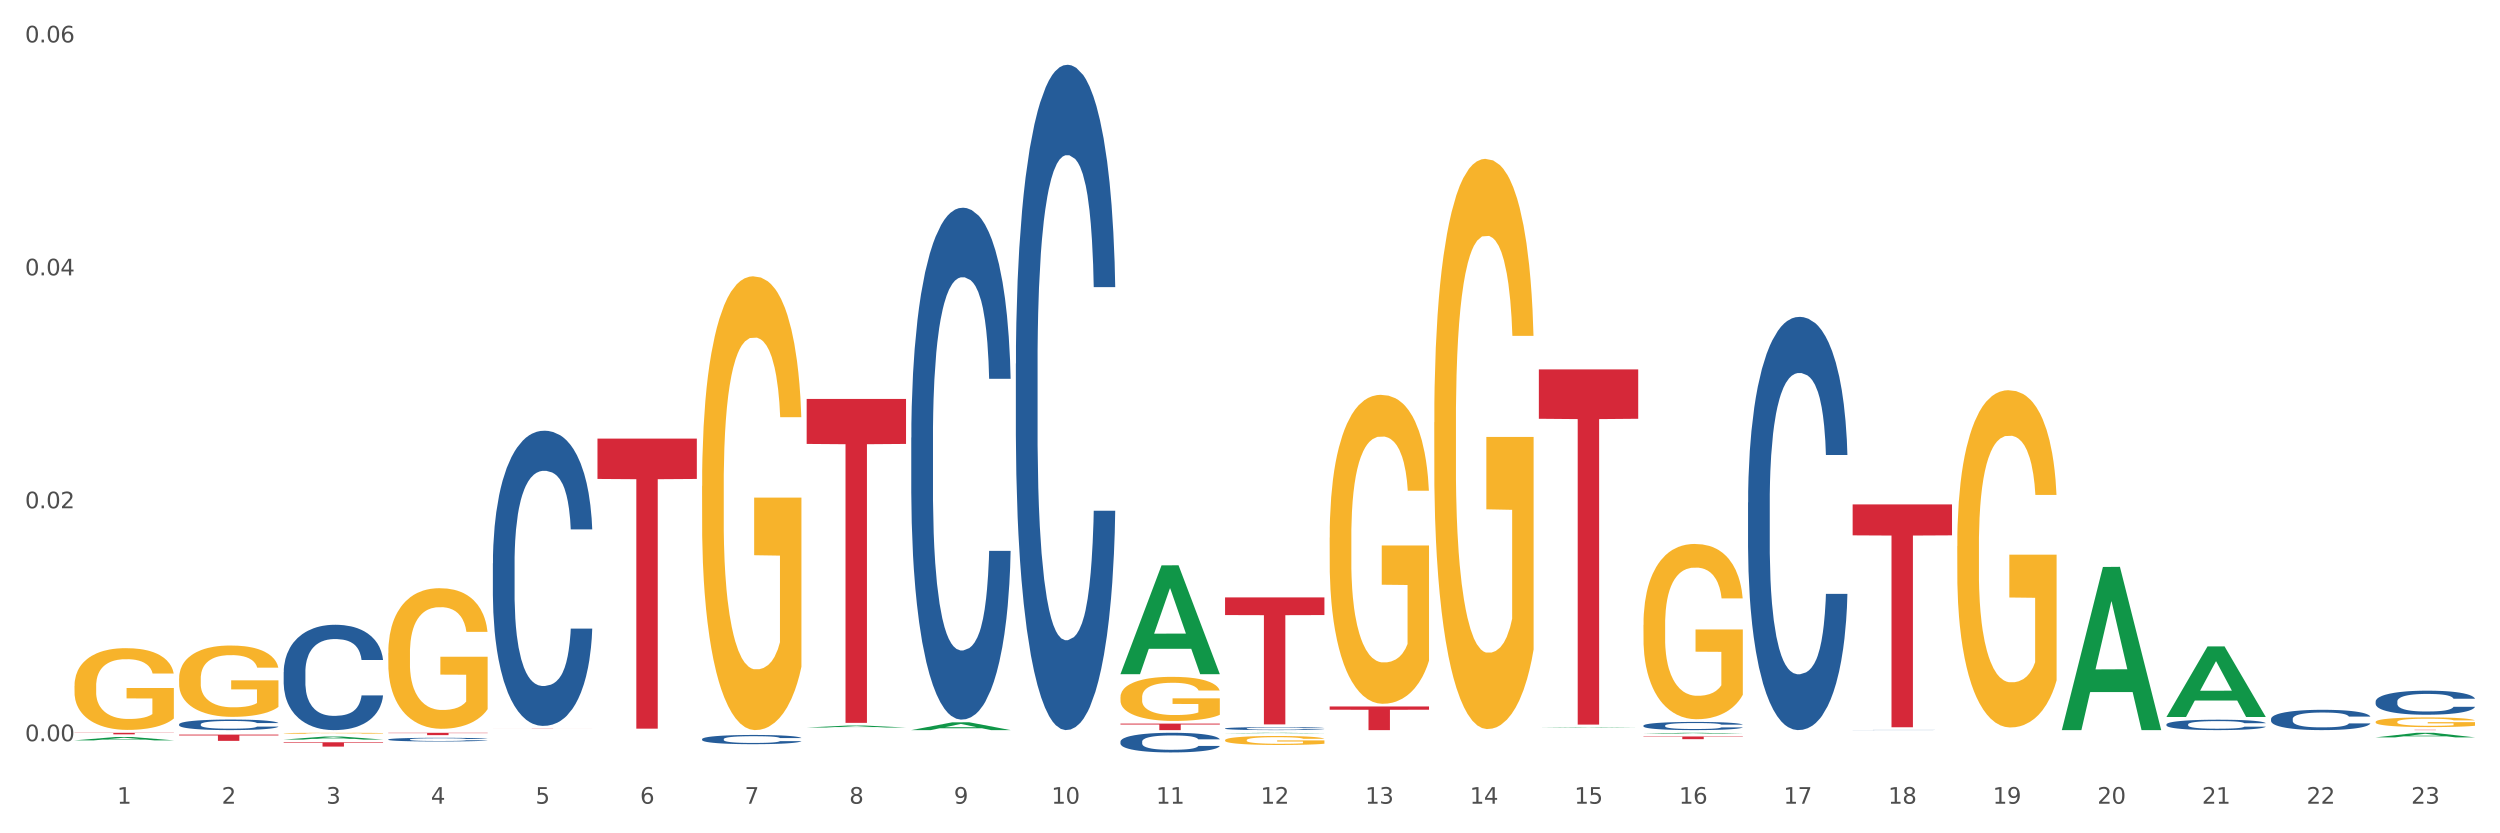 <?xml version="1.0" encoding="utf-8" standalone="no"?>
<!DOCTYPE svg PUBLIC "-//W3C//DTD SVG 1.1//EN"
  "http://www.w3.org/Graphics/SVG/1.1/DTD/svg11.dtd">
<svg xmlns:xlink="http://www.w3.org/1999/xlink" width="1080pt" height="360pt" viewBox="0 0 1080 360" xmlns="http://www.w3.org/2000/svg" version="1.1">
 <rect x="0" y="0" width="1080" height="360" fill="#333333" stroke="none"/>
 <defs>
  <style type="text/css">*{stroke-linejoin: round; stroke-linecap: butt}</style>
 </defs>
 <g id="figure_1">
  <g id="patch_1">
   <path d="M 0 360 
L 1080 360 
L 1080 0 
L 0 0 
z
" style="fill: #ffffff; stroke: #ffffff; stroke-linejoin: miter"/>
  </g>
  <g id="axes_1">
   <g id="matplotlib.axis_1">
    <g id="xtick_1">
     <g id="text_1">
      <!-- 1 -->
      <g style="fill: #4d4d4d" transform="translate(50.584 347.204) scale(0.096 -0.096)">
       <defs>
        <path id="DejaVuSans-31" d="M 794 531 
L 1825 531 
L 1825 4091 
L 703 3866 
L 703 4441 
L 1819 4666 
L 2450 4666 
L 2450 531 
L 3481 531 
L 3481 0 
L 794 0 
L 794 531 
z
" transform="scale(0.016)"/>
       </defs>
       <use xlink:href="#DejaVuSans-31"/>
      </g>
     </g>
    </g>
    <g id="xtick_2">
     <g id="text_2">
      <!-- 2 -->
      <g style="fill: #4d4d4d" transform="translate(95.771 347.204) scale(0.096 -0.096)">
       <defs>
        <path id="DejaVuSans-32" d="M 1228 531 
L 3431 531 
L 3431 0 
L 469 0 
L 469 531 
Q 828 903 1448 1529 
Q 2069 2156 2228 2338 
Q 2531 2678 2651 2914 
Q 2772 3150 2772 3378 
Q 2772 3750 2511 3984 
Q 2250 4219 1831 4219 
Q 1534 4219 1204 4116 
Q 875 4013 500 3803 
L 500 4441 
Q 881 4594 1212 4672 
Q 1544 4750 1819 4750 
Q 2544 4750 2975 4387 
Q 3406 4025 3406 3419 
Q 3406 3131 3298 2873 
Q 3191 2616 2906 2266 
Q 2828 2175 2409 1742 
Q 1991 1309 1228 531 
z
" transform="scale(0.016)"/>
       </defs>
       <use xlink:href="#DejaVuSans-32"/>
      </g>
     </g>
    </g>
    <g id="xtick_3">
     <g id="text_3">
      <!-- 3 -->
      <g style="fill: #4d4d4d" transform="translate(140.957 347.204) scale(0.096 -0.096)">
       <defs>
        <path id="DejaVuSans-33" d="M 2597 2516 
Q 3050 2419 3304 2112 
Q 3559 1806 3559 1356 
Q 3559 666 3084 287 
Q 2609 -91 1734 -91 
Q 1441 -91 1130 -33 
Q 819 25 488 141 
L 488 750 
Q 750 597 1062 519 
Q 1375 441 1716 441 
Q 2309 441 2620 675 
Q 2931 909 2931 1356 
Q 2931 1769 2642 2001 
Q 2353 2234 1838 2234 
L 1294 2234 
L 1294 2753 
L 1863 2753 
Q 2328 2753 2575 2939 
Q 2822 3125 2822 3475 
Q 2822 3834 2567 4026 
Q 2313 4219 1838 4219 
Q 1578 4219 1281 4162 
Q 984 4106 628 3988 
L 628 4550 
Q 988 4650 1302 4700 
Q 1616 4750 1894 4750 
Q 2613 4750 3031 4423 
Q 3450 4097 3450 3541 
Q 3450 3153 3228 2886 
Q 3006 2619 2597 2516 
z
" transform="scale(0.016)"/>
       </defs>
       <use xlink:href="#DejaVuSans-33"/>
      </g>
     </g>
    </g>
    <g id="xtick_4">
     <g id="text_4">
      <!-- 4 -->
      <g style="fill: #4d4d4d" transform="translate(186.143 347.204) scale(0.096 -0.096)">
       <defs>
        <path id="DejaVuSans-34" d="M 2419 4116 
L 825 1625 
L 2419 1625 
L 2419 4116 
z
M 2253 4666 
L 3047 4666 
L 3047 1625 
L 3713 1625 
L 3713 1100 
L 3047 1100 
L 3047 0 
L 2419 0 
L 2419 1100 
L 313 1100 
L 313 1709 
L 2253 4666 
z
" transform="scale(0.016)"/>
       </defs>
       <use xlink:href="#DejaVuSans-34"/>
      </g>
     </g>
    </g>
    <g id="xtick_5">
     <g id="text_5">
      <!-- 5 -->
      <g style="fill: #4d4d4d" transform="translate(231.33 347.204) scale(0.096 -0.096)">
       <defs>
        <path id="DejaVuSans-35" d="M 691 4666 
L 3169 4666 
L 3169 4134 
L 1269 4134 
L 1269 2991 
Q 1406 3038 1543 3061 
Q 1681 3084 1819 3084 
Q 2600 3084 3056 2656 
Q 3513 2228 3513 1497 
Q 3513 744 3044 326 
Q 2575 -91 1722 -91 
Q 1428 -91 1123 -41 
Q 819 9 494 109 
L 494 744 
Q 775 591 1075 516 
Q 1375 441 1709 441 
Q 2250 441 2565 725 
Q 2881 1009 2881 1497 
Q 2881 1984 2565 2268 
Q 2250 2553 1709 2553 
Q 1456 2553 1204 2497 
Q 953 2441 691 2322 
L 691 4666 
z
" transform="scale(0.016)"/>
       </defs>
       <use xlink:href="#DejaVuSans-35"/>
      </g>
     </g>
    </g>
    <g id="xtick_6">
     <g id="text_6">
      <!-- 6 -->
      <g style="fill: #4d4d4d" transform="translate(276.516 347.204) scale(0.096 -0.096)">
       <defs>
        <path id="DejaVuSans-36" d="M 2113 2584 
Q 1688 2584 1439 2293 
Q 1191 2003 1191 1497 
Q 1191 994 1439 701 
Q 1688 409 2113 409 
Q 2538 409 2786 701 
Q 3034 994 3034 1497 
Q 3034 2003 2786 2293 
Q 2538 2584 2113 2584 
z
M 3366 4563 
L 3366 3988 
Q 3128 4100 2886 4159 
Q 2644 4219 2406 4219 
Q 1781 4219 1451 3797 
Q 1122 3375 1075 2522 
Q 1259 2794 1537 2939 
Q 1816 3084 2150 3084 
Q 2853 3084 3261 2657 
Q 3669 2231 3669 1497 
Q 3669 778 3244 343 
Q 2819 -91 2113 -91 
Q 1303 -91 875 529 
Q 447 1150 447 2328 
Q 447 3434 972 4092 
Q 1497 4750 2381 4750 
Q 2619 4750 2861 4703 
Q 3103 4656 3366 4563 
z
" transform="scale(0.016)"/>
       </defs>
       <use xlink:href="#DejaVuSans-36"/>
      </g>
     </g>
    </g>
    <g id="xtick_7">
     <g id="text_7">
      <!-- 7 -->
      <g style="fill: #4d4d4d" transform="translate(321.702 347.204) scale(0.096 -0.096)">
       <defs>
        <path id="DejaVuSans-37" d="M 525 4666 
L 3525 4666 
L 3525 4397 
L 1831 0 
L 1172 0 
L 2766 4134 
L 525 4134 
L 525 4666 
z
" transform="scale(0.016)"/>
       </defs>
       <use xlink:href="#DejaVuSans-37"/>
      </g>
     </g>
    </g>
    <g id="xtick_8">
     <g id="text_8">
      <!-- 8 -->
      <g style="fill: #4d4d4d" transform="translate(366.888 347.204) scale(0.096 -0.096)">
       <defs>
        <path id="DejaVuSans-38" d="M 2034 2216 
Q 1584 2216 1326 1975 
Q 1069 1734 1069 1313 
Q 1069 891 1326 650 
Q 1584 409 2034 409 
Q 2484 409 2743 651 
Q 3003 894 3003 1313 
Q 3003 1734 2745 1975 
Q 2488 2216 2034 2216 
z
M 1403 2484 
Q 997 2584 770 2862 
Q 544 3141 544 3541 
Q 544 4100 942 4425 
Q 1341 4750 2034 4750 
Q 2731 4750 3128 4425 
Q 3525 4100 3525 3541 
Q 3525 3141 3298 2862 
Q 3072 2584 2669 2484 
Q 3125 2378 3379 2068 
Q 3634 1759 3634 1313 
Q 3634 634 3220 271 
Q 2806 -91 2034 -91 
Q 1263 -91 848 271 
Q 434 634 434 1313 
Q 434 1759 690 2068 
Q 947 2378 1403 2484 
z
M 1172 3481 
Q 1172 3119 1398 2916 
Q 1625 2713 2034 2713 
Q 2441 2713 2670 2916 
Q 2900 3119 2900 3481 
Q 2900 3844 2670 4047 
Q 2441 4250 2034 4250 
Q 1625 4250 1398 4047 
Q 1172 3844 1172 3481 
z
" transform="scale(0.016)"/>
       </defs>
       <use xlink:href="#DejaVuSans-38"/>
      </g>
     </g>
    </g>
    <g id="xtick_9">
     <g id="text_9">
      <!-- 9 -->
      <g style="fill: #4d4d4d" transform="translate(412.075 347.204) scale(0.096 -0.096)">
       <defs>
        <path id="DejaVuSans-39" d="M 703 97 
L 703 672 
Q 941 559 1184 500 
Q 1428 441 1663 441 
Q 2288 441 2617 861 
Q 2947 1281 2994 2138 
Q 2813 1869 2534 1725 
Q 2256 1581 1919 1581 
Q 1219 1581 811 2004 
Q 403 2428 403 3163 
Q 403 3881 828 4315 
Q 1253 4750 1959 4750 
Q 2769 4750 3195 4129 
Q 3622 3509 3622 2328 
Q 3622 1225 3098 567 
Q 2575 -91 1691 -91 
Q 1453 -91 1209 -44 
Q 966 3 703 97 
z
M 1959 2075 
Q 2384 2075 2632 2365 
Q 2881 2656 2881 3163 
Q 2881 3666 2632 3958 
Q 2384 4250 1959 4250 
Q 1534 4250 1286 3958 
Q 1038 3666 1038 3163 
Q 1038 2656 1286 2365 
Q 1534 2075 1959 2075 
z
" transform="scale(0.016)"/>
       </defs>
       <use xlink:href="#DejaVuSans-39"/>
      </g>
     </g>
    </g>
    <g id="xtick_10">
     <g id="text_10">
      <!-- 10 -->
      <g style="fill: #4d4d4d" transform="translate(454.207 347.204) scale(0.096 -0.096)">
       <defs>
        <path id="DejaVuSans-30" d="M 2034 4250 
Q 1547 4250 1301 3770 
Q 1056 3291 1056 2328 
Q 1056 1369 1301 889 
Q 1547 409 2034 409 
Q 2525 409 2770 889 
Q 3016 1369 3016 2328 
Q 3016 3291 2770 3770 
Q 2525 4250 2034 4250 
z
M 2034 4750 
Q 2819 4750 3233 4129 
Q 3647 3509 3647 2328 
Q 3647 1150 3233 529 
Q 2819 -91 2034 -91 
Q 1250 -91 836 529 
Q 422 1150 422 2328 
Q 422 3509 836 4129 
Q 1250 4750 2034 4750 
z
" transform="scale(0.016)"/>
       </defs>
       <use xlink:href="#DejaVuSans-31"/>
       <use xlink:href="#DejaVuSans-30" transform="translate(63.623 0)"/>
      </g>
     </g>
    </g>
    <g id="xtick_11">
     <g id="text_11">
      <!-- 11 -->
      <g style="fill: #4d4d4d" transform="translate(499.393 347.204) scale(0.096 -0.096)">
       <use xlink:href="#DejaVuSans-31"/>
       <use xlink:href="#DejaVuSans-31" transform="translate(63.623 0)"/>
      </g>
     </g>
    </g>
    <g id="xtick_12">
     <g id="text_12">
      <!-- 12 -->
      <g style="fill: #4d4d4d" transform="translate(544.58 347.204) scale(0.096 -0.096)">
       <use xlink:href="#DejaVuSans-31"/>
       <use xlink:href="#DejaVuSans-32" transform="translate(63.623 0)"/>
      </g>
     </g>
    </g>
    <g id="xtick_13">
     <g id="text_13">
      <!-- 13 -->
      <g style="fill: #4d4d4d" transform="translate(589.766 347.204) scale(0.096 -0.096)">
       <use xlink:href="#DejaVuSans-31"/>
       <use xlink:href="#DejaVuSans-33" transform="translate(63.623 0)"/>
      </g>
     </g>
    </g>
    <g id="xtick_14">
     <g id="text_14">
      <!-- 14 -->
      <g style="fill: #4d4d4d" transform="translate(634.952 347.204) scale(0.096 -0.096)">
       <use xlink:href="#DejaVuSans-31"/>
       <use xlink:href="#DejaVuSans-34" transform="translate(63.623 0)"/>
      </g>
     </g>
    </g>
    <g id="xtick_15">
     <g id="text_15">
      <!-- 15 -->
      <g style="fill: #4d4d4d" transform="translate(680.138 347.204) scale(0.096 -0.096)">
       <use xlink:href="#DejaVuSans-31"/>
       <use xlink:href="#DejaVuSans-35" transform="translate(63.623 0)"/>
      </g>
     </g>
    </g>
    <g id="xtick_16">
     <g id="text_16">
      <!-- 16 -->
      <g style="fill: #4d4d4d" transform="translate(725.325 347.204) scale(0.096 -0.096)">
       <use xlink:href="#DejaVuSans-31"/>
       <use xlink:href="#DejaVuSans-36" transform="translate(63.623 0)"/>
      </g>
     </g>
    </g>
    <g id="xtick_17">
     <g id="text_17">
      <!-- 17 -->
      <g style="fill: #4d4d4d" transform="translate(770.511 347.204) scale(0.096 -0.096)">
       <use xlink:href="#DejaVuSans-31"/>
       <use xlink:href="#DejaVuSans-37" transform="translate(63.623 0)"/>
      </g>
     </g>
    </g>
    <g id="xtick_18">
     <g id="text_18">
      <!-- 18 -->
      <g style="fill: #4d4d4d" transform="translate(815.697 347.204) scale(0.096 -0.096)">
       <use xlink:href="#DejaVuSans-31"/>
       <use xlink:href="#DejaVuSans-38" transform="translate(63.623 0)"/>
      </g>
     </g>
    </g>
    <g id="xtick_19">
     <g id="text_19">
      <!-- 19 -->
      <g style="fill: #4d4d4d" transform="translate(860.883 347.204) scale(0.096 -0.096)">
       <use xlink:href="#DejaVuSans-31"/>
       <use xlink:href="#DejaVuSans-39" transform="translate(63.623 0)"/>
      </g>
     </g>
    </g>
    <g id="xtick_20">
     <g id="text_20">
      <!-- 20 -->
      <g style="fill: #4d4d4d" transform="translate(906.07 347.204) scale(0.096 -0.096)">
       <use xlink:href="#DejaVuSans-32"/>
       <use xlink:href="#DejaVuSans-30" transform="translate(63.623 0)"/>
      </g>
     </g>
    </g>
    <g id="xtick_21">
     <g id="text_21">
      <!-- 21 -->
      <g style="fill: #4d4d4d" transform="translate(951.256 347.204) scale(0.096 -0.096)">
       <use xlink:href="#DejaVuSans-32"/>
       <use xlink:href="#DejaVuSans-31" transform="translate(63.623 0)"/>
      </g>
     </g>
    </g>
    <g id="xtick_22">
     <g id="text_22">
      <!-- 22 -->
      <g style="fill: #4d4d4d" transform="translate(996.442 347.204) scale(0.096 -0.096)">
       <use xlink:href="#DejaVuSans-32"/>
       <use xlink:href="#DejaVuSans-32" transform="translate(63.623 0)"/>
      </g>
     </g>
    </g>
    <g id="xtick_23">
     <g id="text_23">
      <!-- 23 -->
      <g style="fill: #4d4d4d" transform="translate(1041.629 347.204) scale(0.096 -0.096)">
       <use xlink:href="#DejaVuSans-32"/>
       <use xlink:href="#DejaVuSans-33" transform="translate(63.623 0)"/>
      </g>
     </g>
    </g>
    <g id="xtick_24"/>
    <g id="xtick_25"/>
    <g id="xtick_26"/>
    <g id="xtick_27"/>
    <g id="xtick_28"/>
    <g id="xtick_29"/>
    <g id="xtick_30"/>
    <g id="xtick_31"/>
    <g id="xtick_32"/>
    <g id="xtick_33"/>
    <g id="xtick_34"/>
    <g id="xtick_35"/>
    <g id="xtick_36"/>
    <g id="xtick_37"/>
    <g id="xtick_38"/>
    <g id="xtick_39"/>
    <g id="xtick_40"/>
    <g id="xtick_41"/>
    <g id="xtick_42"/>
    <g id="xtick_43"/>
    <g id="xtick_44"/>
    <g id="xtick_45"/>
   </g>
   <g id="matplotlib.axis_2">
    <g id="ytick_1">
     <g id="text_24">
      <!-- 0.00 -->
      <g style="fill: #4d4d4d" transform="translate(10.8 320.21) scale(0.096 -0.096)">
       <defs>
        <path id="DejaVuSans-2e" d="M 684 794 
L 1344 794 
L 1344 0 
L 684 0 
L 684 794 
z
" transform="scale(0.016)"/>
       </defs>
       <use xlink:href="#DejaVuSans-30"/>
       <use xlink:href="#DejaVuSans-2e" transform="translate(63.623 0)"/>
       <use xlink:href="#DejaVuSans-30" transform="translate(95.41 0)"/>
       <use xlink:href="#DejaVuSans-30" transform="translate(159.033 0)"/>
      </g>
     </g>
    </g>
    <g id="ytick_2">
     <g id="text_25">
      <!-- 0.02 -->
      <g style="fill: #4d4d4d" transform="translate(10.8 219.584) scale(0.096 -0.096)">
       <use xlink:href="#DejaVuSans-30"/>
       <use xlink:href="#DejaVuSans-2e" transform="translate(63.623 0)"/>
       <use xlink:href="#DejaVuSans-30" transform="translate(95.41 0)"/>
       <use xlink:href="#DejaVuSans-32" transform="translate(159.033 0)"/>
      </g>
     </g>
    </g>
    <g id="ytick_3">
     <g id="text_26">
      <!-- 0.04 -->
      <g style="fill: #4d4d4d" transform="translate(10.8 118.958) scale(0.096 -0.096)">
       <use xlink:href="#DejaVuSans-30"/>
       <use xlink:href="#DejaVuSans-2e" transform="translate(63.623 0)"/>
       <use xlink:href="#DejaVuSans-30" transform="translate(95.41 0)"/>
       <use xlink:href="#DejaVuSans-34" transform="translate(159.033 0)"/>
      </g>
     </g>
    </g>
    <g id="ytick_4">
     <g id="text_27">
      <!-- 0.06 -->
      <g style="fill: #4d4d4d" transform="translate(10.8 18.332) scale(0.096 -0.096)">
       <use xlink:href="#DejaVuSans-30"/>
       <use xlink:href="#DejaVuSans-2e" transform="translate(63.623 0)"/>
       <use xlink:href="#DejaVuSans-30" transform="translate(95.41 0)"/>
       <use xlink:href="#DejaVuSans-36" transform="translate(159.033 0)"/>
      </g>
     </g>
    </g>
    <g id="ytick_5"/>
    <g id="ytick_6"/>
    <g id="ytick_7"/>
   </g>
   <g id="PolyCollection_1">
    <path d="M 32.175 319.836 
L 32.219 319.834 
L 49.921 318.386 
L 57.267 318.385 
L 75.102 319.839 
L 66.605 319.839 
L 62.755 319.5 
L 44.478 319.5 
L 44.345 319.505 
L 40.628 319.839 
L 32.175 319.839 
L 32.175 319.836 
L 46.779 319.298 
L 60.454 319.297 
L 53.683 318.695 
L 53.594 318.692 
L 53.506 318.696 
L 46.735 319.297 
L 46.779 319.298 
L 32.175 319.836 
z
" clip-path="url(#pa5fd9ceb12)" style="fill: #109648"/>
    <path d="M 664.783 314.411 
L 664.827 314.411 
L 682.529 314.196 
L 689.875 314.196 
L 707.71 314.411 
L 699.213 314.411 
L 695.363 314.361 
L 677.086 314.361 
L 676.953 314.362 
L 673.235 314.411 
L 664.783 314.411 
L 664.783 314.411 
L 679.387 314.331 
L 693.062 314.331 
L 686.291 314.242 
L 686.202 314.241 
L 686.114 314.242 
L 679.343 314.331 
L 679.387 314.331 
L 664.783 314.411 
z
" clip-path="url(#pa5fd9ceb12)" style="fill: #109648"/>
    <path d="M 890.714 315.276 
L 890.758 315.209 
L 908.46 244.933 
L 915.807 244.867 
L 933.641 315.408 
L 925.144 315.408 
L 921.294 298.982 
L 903.017 298.982 
L 902.884 299.247 
L 899.167 315.408 
L 890.714 315.408 
L 890.714 315.276 
L 905.318 289.179 
L 918.993 289.112 
L 912.222 259.902 
L 912.133 259.77 
L 912.045 259.968 
L 905.274 289.112 
L 905.318 289.179 
L 890.714 315.276 
z
" clip-path="url(#pa5fd9ceb12)" style="fill: #109648"/>
    <path d="M 709.969 316.996 
L 710.013 316.995 
L 727.715 316.563 
L 735.061 316.563 
L 752.896 316.997 
L 744.399 316.997 
L 740.549 316.896 
L 722.272 316.896 
L 722.139 316.897 
L 718.422 316.997 
L 709.969 316.997 
L 709.969 316.996 
L 724.573 316.835 
L 738.248 316.835 
L 731.477 316.655 
L 731.388 316.654 
L 731.3 316.655 
L 724.529 316.835 
L 724.573 316.835 
L 709.969 316.996 
z
" clip-path="url(#pa5fd9ceb12)" style="fill: #109648"/>
    <path d="M 1026.273 318.544 
L 1026.317 318.542 
L 1044.019 316.564 
L 1051.365 316.563 
L 1069.2 318.547 
L 1060.703 318.547 
L 1056.853 318.085 
L 1038.576 318.085 
L 1038.443 318.093 
L 1034.726 318.547 
L 1026.273 318.547 
L 1026.273 318.544 
L 1040.877 317.809 
L 1054.552 317.807 
L 1047.781 316.986 
L 1047.692 316.982 
L 1047.604 316.987 
L 1040.833 317.807 
L 1040.877 317.809 
L 1026.273 318.544 
z
" clip-path="url(#pa5fd9ceb12)" style="fill: #109648"/>
    <path d="M 32.175 316.563 
L 75.102 316.563 
L 75.102 316.655 
L 58.216 316.656 
L 58.216 317.23 
L 48.959 317.23 
L 48.959 316.656 
L 32.175 316.655 
L 32.175 316.563 
L 32.175 316.563 
z
" clip-path="url(#pa5fd9ceb12)" style="fill: #d62839"/>
    <path d="M 935.9 309.696 
L 935.945 309.668 
L 953.647 279.257 
L 960.993 279.229 
L 978.827 309.754 
L 970.331 309.754 
L 966.48 302.645 
L 948.203 302.645 
L 948.071 302.76 
L 944.353 309.754 
L 935.9 309.754 
L 935.9 309.696 
L 950.505 298.404 
L 964.179 298.375 
L 957.408 285.735 
L 957.32 285.678 
L 957.231 285.764 
L 950.46 298.375 
L 950.505 298.404 
L 935.9 309.696 
z
" clip-path="url(#pa5fd9ceb12)" style="fill: #109648"/>
    <path d="M 484.038 301.201 
L 484.088 301.184 
L 484.088 300.557 
L 484.19 300.018 
L 484.697 298.712 
L 485.457 297.633 
L 486.014 297.059 
L 486.572 296.589 
L 487.231 296.119 
L 488.042 295.632 
L 489.511 294.918 
L 490.424 294.553 
L 491.539 294.17 
L 493.566 293.613 
L 495.036 293.3 
L 496.556 293.038 
L 499.039 292.725 
L 500.661 292.586 
L 502.384 292.482 
L 504.462 292.412 
L 506.033 292.394 
L 509.48 292.447 
L 512.419 292.603 
L 513.838 292.725 
L 515.663 292.934 
L 516.626 293.073 
L 518.197 293.352 
L 519.819 293.717 
L 520.934 294.031 
L 522.606 294.622 
L 523.873 295.214 
L 525.039 295.945 
L 525.647 296.45 
L 526.103 296.92 
L 526.509 297.459 
L 526.914 298.312 
L 517.791 298.312 
L 517.437 297.703 
L 516.879 297.129 
L 516.068 296.572 
L 515.359 296.224 
L 514.142 295.788 
L 513.027 295.51 
L 511.862 295.301 
L 510.443 295.127 
L 509.328 295.04 
L 507.757 294.97 
L 504.665 294.988 
L 502.587 295.127 
L 501.168 295.301 
L 500.256 295.458 
L 499.445 295.632 
L 498.533 295.875 
L 497.468 296.241 
L 496.708 296.572 
L 495.948 296.989 
L 495.34 297.407 
L 494.782 297.894 
L 494.326 298.417 
L 493.971 298.956 
L 493.667 299.617 
L 493.414 300.714 
L 493.414 303.098 
L 493.515 303.638 
L 493.769 304.352 
L 494.073 304.891 
L 494.579 305.535 
L 495.036 305.97 
L 495.897 306.597 
L 496.86 307.119 
L 497.62 307.45 
L 498.381 307.728 
L 499.698 308.111 
L 501.168 308.424 
L 502.435 308.616 
L 504.158 308.79 
L 505.324 308.859 
L 506.337 308.894 
L 508.821 308.894 
L 510.595 308.842 
L 512.571 308.72 
L 514.092 308.564 
L 515.359 308.372 
L 516.778 308.059 
L 517.69 307.763 
L 517.69 304.125 
L 506.54 304.108 
L 506.54 301.689 
L 526.965 301.689 
L 526.965 308.79 
L 526.103 309.155 
L 525.14 309.486 
L 524.127 309.782 
L 522.606 310.147 
L 520.782 310.495 
L 519.16 310.739 
L 517.437 310.948 
L 515.409 311.139 
L 512.774 311.313 
L 511.152 311.383 
L 509.125 311.435 
L 506.743 311.453 
L 504.665 311.418 
L 502.638 311.331 
L 500.509 311.174 
L 498.431 310.948 
L 496.86 310.722 
L 495.289 310.443 
L 493.616 310.078 
L 492.299 309.73 
L 491.285 309.416 
L 490.17 309.016 
L 488.954 308.494 
L 488.042 308.024 
L 487.231 307.537 
L 486.369 306.91 
L 485.761 306.371 
L 485.153 305.692 
L 484.798 305.187 
L 484.393 304.404 
L 484.088 303.307 
L 484.038 301.201 
z
" clip-path="url(#pa5fd9ceb12)" style="fill: #f7b32b"/>
    <path d="M 393.665 315.402 
L 393.709 315.399 
L 411.411 312.035 
L 418.758 312.032 
L 436.592 315.408 
L 428.095 315.408 
L 424.245 314.622 
L 405.968 314.622 
L 405.835 314.635 
L 402.118 315.408 
L 393.665 315.408 
L 393.665 315.402 
L 408.269 314.153 
L 421.944 314.15 
L 415.173 312.752 
L 415.084 312.745 
L 414.996 312.755 
L 408.225 314.15 
L 408.269 314.153 
L 393.665 315.402 
z
" clip-path="url(#pa5fd9ceb12)" style="fill: #109648"/>
    <path d="M 484.038 291.152 
L 484.082 291.108 
L 501.784 244.237 
L 509.13 244.193 
L 526.965 291.24 
L 518.468 291.24 
L 514.618 280.285 
L 496.341 280.285 
L 496.208 280.461 
L 492.49 291.24 
L 484.038 291.24 
L 484.038 291.152 
L 498.642 273.747 
L 512.316 273.702 
L 505.545 254.221 
L 505.457 254.133 
L 505.368 254.265 
L 498.598 273.702 
L 498.642 273.747 
L 484.038 291.152 
z
" clip-path="url(#pa5fd9ceb12)" style="fill: #109648"/>
    <path d="M 77.361 293.105 
L 77.412 293.077 
L 77.412 292.064 
L 77.513 291.191 
L 78.02 289.079 
L 78.78 287.334 
L 79.338 286.405 
L 79.895 285.645 
L 80.554 284.884 
L 81.365 284.096 
L 82.835 282.942 
L 83.747 282.351 
L 84.862 281.731 
L 86.889 280.83 
L 88.359 280.323 
L 89.88 279.901 
L 92.363 279.394 
L 93.985 279.169 
L 95.708 279 
L 97.786 278.888 
L 99.357 278.859 
L 102.803 278.944 
L 105.743 279.197 
L 107.162 279.394 
L 108.986 279.732 
L 109.949 279.957 
L 111.52 280.408 
L 113.142 280.999 
L 114.257 281.506 
L 115.93 282.463 
L 117.197 283.42 
L 118.362 284.603 
L 118.971 285.419 
L 119.427 286.18 
L 119.832 287.052 
L 120.238 288.432 
L 111.115 288.432 
L 110.76 287.446 
L 110.203 286.517 
L 109.392 285.616 
L 108.682 285.053 
L 107.466 284.35 
L 106.351 283.899 
L 105.185 283.561 
L 103.766 283.28 
L 102.651 283.139 
L 101.08 283.026 
L 97.989 283.054 
L 95.911 283.28 
L 94.492 283.561 
L 93.579 283.815 
L 92.768 284.096 
L 91.856 284.49 
L 90.792 285.082 
L 90.032 285.616 
L 89.271 286.292 
L 88.663 286.968 
L 88.106 287.756 
L 87.65 288.601 
L 87.295 289.474 
L 86.991 290.543 
L 86.737 292.317 
L 86.737 296.174 
L 86.839 297.047 
L 87.092 298.201 
L 87.396 299.074 
L 87.903 300.116 
L 88.359 300.82 
L 89.221 301.833 
L 90.184 302.678 
L 90.944 303.213 
L 91.704 303.663 
L 93.022 304.283 
L 94.492 304.789 
L 95.759 305.099 
L 97.482 305.381 
L 98.647 305.493 
L 99.661 305.549 
L 102.144 305.549 
L 103.918 305.465 
L 105.895 305.268 
L 107.415 305.015 
L 108.682 304.705 
L 110.101 304.198 
L 111.014 303.719 
L 111.014 297.835 
L 99.864 297.807 
L 99.864 293.894 
L 120.288 293.894 
L 120.288 305.381 
L 119.427 305.972 
L 118.464 306.507 
L 117.45 306.985 
L 115.93 307.577 
L 114.105 308.14 
L 112.483 308.534 
L 110.76 308.872 
L 108.733 309.181 
L 106.098 309.463 
L 104.476 309.576 
L 102.448 309.66 
L 100.066 309.688 
L 97.989 309.632 
L 95.961 309.491 
L 93.833 309.238 
L 91.755 308.872 
L 90.184 308.506 
L 88.612 308.055 
L 86.94 307.464 
L 85.622 306.901 
L 84.609 306.394 
L 83.494 305.747 
L 82.277 304.902 
L 81.365 304.142 
L 80.554 303.353 
L 79.693 302.34 
L 79.084 301.467 
L 78.476 300.369 
L 78.121 299.553 
L 77.716 298.286 
L 77.412 296.512 
L 77.361 293.105 
z
" clip-path="url(#pa5fd9ceb12)" style="fill: #f7b32b"/>
    <path d="M 32.175 296.326 
L 32.226 296.293 
L 32.226 295.132 
L 32.327 294.132 
L 32.834 291.714 
L 33.594 289.714 
L 34.152 288.65 
L 34.709 287.779 
L 35.368 286.908 
L 36.179 286.005 
L 37.649 284.683 
L 38.561 284.006 
L 39.676 283.296 
L 41.703 282.264 
L 43.173 281.684 
L 44.693 281.2 
L 47.177 280.619 
L 48.798 280.361 
L 50.522 280.168 
L 52.6 280.039 
L 54.171 280.007 
L 57.617 280.103 
L 60.556 280.394 
L 61.976 280.619 
L 63.8 281.006 
L 64.763 281.264 
L 66.334 281.78 
L 67.956 282.458 
L 69.071 283.038 
L 70.743 284.135 
L 72.01 285.231 
L 73.176 286.586 
L 73.784 287.521 
L 74.24 288.392 
L 74.646 289.392 
L 75.051 290.972 
L 65.929 290.972 
L 65.574 289.843 
L 65.016 288.779 
L 64.206 287.747 
L 63.496 287.102 
L 62.28 286.296 
L 61.165 285.78 
L 59.999 285.393 
L 58.58 285.07 
L 57.465 284.909 
L 55.894 284.78 
L 52.802 284.812 
L 50.724 285.07 
L 49.305 285.393 
L 48.393 285.683 
L 47.582 286.005 
L 46.67 286.457 
L 45.606 287.134 
L 44.845 287.747 
L 44.085 288.521 
L 43.477 289.295 
L 42.919 290.198 
L 42.463 291.165 
L 42.109 292.165 
L 41.804 293.391 
L 41.551 295.422 
L 41.551 299.841 
L 41.652 300.841 
L 41.906 302.163 
L 42.21 303.163 
L 42.717 304.356 
L 43.173 305.162 
L 44.034 306.323 
L 44.997 307.291 
L 45.758 307.903 
L 46.518 308.419 
L 47.835 309.129 
L 49.305 309.709 
L 50.572 310.064 
L 52.295 310.387 
L 53.461 310.516 
L 54.475 310.58 
L 56.958 310.58 
L 58.732 310.484 
L 60.709 310.258 
L 62.229 309.967 
L 63.496 309.613 
L 64.915 309.032 
L 65.827 308.484 
L 65.827 301.744 
L 54.677 301.711 
L 54.677 297.229 
L 75.102 297.229 
L 75.102 310.387 
L 74.24 311.064 
L 73.277 311.677 
L 72.264 312.225 
L 70.743 312.902 
L 68.919 313.547 
L 67.297 313.999 
L 65.574 314.386 
L 63.547 314.741 
L 60.911 315.063 
L 59.289 315.192 
L 57.262 315.289 
L 54.88 315.321 
L 52.802 315.257 
L 50.775 315.095 
L 48.646 314.805 
L 46.568 314.386 
L 44.997 313.967 
L 43.426 313.451 
L 41.754 312.773 
L 40.436 312.128 
L 39.422 311.548 
L 38.307 310.806 
L 37.091 309.838 
L 36.179 308.968 
L 35.368 308.065 
L 34.506 306.904 
L 33.898 305.904 
L 33.29 304.646 
L 32.935 303.711 
L 32.53 302.26 
L 32.226 300.228 
L 32.175 296.326 
z
" clip-path="url(#pa5fd9ceb12)" style="fill: #f7b32b"/>
    <path d="M 122.548 319.497 
L 122.592 319.496 
L 140.294 318.179 
L 147.64 318.178 
L 165.475 319.499 
L 156.978 319.499 
L 153.127 319.191 
L 134.85 319.191 
L 134.718 319.196 
L 131 319.499 
L 122.548 319.499 
L 122.548 319.497 
L 137.152 319.008 
L 150.826 319.007 
L 144.055 318.459 
L 143.967 318.457 
L 143.878 318.461 
L 137.107 319.007 
L 137.152 319.008 
L 122.548 319.497 
z
" clip-path="url(#pa5fd9ceb12)" style="fill: #109648"/>
    <path d="M 348.479 314.292 
L 348.523 314.292 
L 366.225 313.43 
L 373.571 313.429 
L 391.406 314.294 
L 382.909 314.294 
L 379.059 314.093 
L 360.782 314.093 
L 360.649 314.096 
L 356.932 314.294 
L 348.479 314.294 
L 348.479 314.292 
L 363.083 313.972 
L 376.758 313.972 
L 369.987 313.613 
L 369.898 313.612 
L 369.81 313.614 
L 363.039 313.972 
L 363.083 313.972 
L 348.479 314.292 
z
" clip-path="url(#pa5fd9ceb12)" style="fill: #109648"/>
    <path d="M 167.734 282.169 
L 167.785 282.114 
L 167.785 280.117 
L 167.886 278.397 
L 168.393 274.237 
L 169.153 270.797 
L 169.71 268.967 
L 170.268 267.469 
L 170.927 265.971 
L 171.738 264.418 
L 173.207 262.144 
L 174.12 260.979 
L 175.235 259.759 
L 177.262 257.984 
L 178.732 256.985 
L 180.252 256.153 
L 182.735 255.154 
L 184.357 254.711 
L 186.08 254.378 
L 188.158 254.156 
L 189.729 254.101 
L 193.176 254.267 
L 196.115 254.766 
L 197.534 255.154 
L 199.359 255.82 
L 200.322 256.264 
L 201.893 257.151 
L 203.515 258.316 
L 204.63 259.315 
L 206.302 261.201 
L 207.569 263.087 
L 208.735 265.417 
L 209.343 267.025 
L 209.799 268.523 
L 210.205 270.243 
L 210.61 272.961 
L 201.487 272.961 
L 201.133 271.019 
L 200.575 269.189 
L 199.764 267.414 
L 199.055 266.304 
L 197.838 264.917 
L 196.723 264.03 
L 195.558 263.364 
L 194.139 262.81 
L 193.024 262.532 
L 191.453 262.31 
L 188.361 262.366 
L 186.283 262.81 
L 184.864 263.364 
L 183.952 263.863 
L 183.141 264.418 
L 182.229 265.195 
L 181.164 266.36 
L 180.404 267.414 
L 179.644 268.745 
L 179.036 270.076 
L 178.478 271.63 
L 178.022 273.294 
L 177.667 275.013 
L 177.363 277.121 
L 177.11 280.616 
L 177.11 288.215 
L 177.211 289.935 
L 177.465 292.209 
L 177.769 293.929 
L 178.276 295.981 
L 178.732 297.368 
L 179.593 299.365 
L 180.556 301.029 
L 181.316 302.083 
L 182.077 302.971 
L 183.394 304.191 
L 184.864 305.19 
L 186.131 305.8 
L 187.854 306.355 
L 189.02 306.577 
L 190.034 306.687 
L 192.517 306.687 
L 194.291 306.521 
L 196.267 306.133 
L 197.788 305.634 
L 199.055 305.023 
L 200.474 304.025 
L 201.386 303.082 
L 201.386 291.488 
L 190.236 291.433 
L 190.236 283.722 
L 210.661 283.722 
L 210.661 306.355 
L 209.799 307.52 
L 208.836 308.574 
L 207.823 309.517 
L 206.302 310.681 
L 204.478 311.791 
L 202.856 312.567 
L 201.133 313.233 
L 199.105 313.843 
L 196.47 314.398 
L 194.848 314.62 
L 192.821 314.786 
L 190.439 314.842 
L 188.361 314.731 
L 186.334 314.453 
L 184.205 313.954 
L 182.127 313.233 
L 180.556 312.512 
L 178.985 311.624 
L 177.313 310.46 
L 175.995 309.35 
L 174.981 308.352 
L 173.866 307.076 
L 172.65 305.412 
L 171.738 303.914 
L 170.927 302.361 
L 170.065 300.364 
L 169.457 298.644 
L 168.849 296.481 
L 168.494 294.872 
L 168.089 292.376 
L 167.785 288.881 
L 167.734 282.169 
z
" clip-path="url(#pa5fd9ceb12)" style="fill: #f7b32b"/>
    <path d="M 122.548 316.775 
L 122.598 316.775 
L 122.598 316.76 
L 122.7 316.747 
L 123.206 316.715 
L 123.967 316.689 
L 124.524 316.675 
L 125.082 316.664 
L 125.74 316.653 
L 126.551 316.641 
L 128.021 316.624 
L 128.933 316.615 
L 130.048 316.605 
L 132.076 316.592 
L 133.545 316.584 
L 135.066 316.578 
L 137.549 316.571 
L 139.171 316.567 
L 140.894 316.565 
L 142.972 316.563 
L 144.543 316.563 
L 147.99 316.564 
L 150.929 316.568 
L 152.348 316.571 
L 154.173 316.576 
L 155.136 316.579 
L 156.707 316.586 
L 158.328 316.595 
L 159.443 316.602 
L 161.116 316.616 
L 162.383 316.631 
L 163.549 316.648 
L 164.157 316.661 
L 164.613 316.672 
L 165.018 316.685 
L 165.424 316.706 
L 156.301 316.706 
L 155.946 316.691 
L 155.389 316.677 
L 154.578 316.664 
L 153.869 316.655 
L 152.652 316.645 
L 151.537 316.638 
L 150.372 316.633 
L 148.952 316.629 
L 147.837 316.627 
L 146.266 316.625 
L 143.175 316.625 
L 141.097 316.629 
L 139.678 316.633 
L 138.766 316.637 
L 137.955 316.641 
L 137.042 316.647 
L 135.978 316.656 
L 135.218 316.664 
L 134.458 316.674 
L 133.849 316.684 
L 133.292 316.696 
L 132.836 316.708 
L 132.481 316.721 
L 132.177 316.737 
L 131.924 316.764 
L 131.924 316.821 
L 132.025 316.834 
L 132.278 316.852 
L 132.582 316.865 
L 133.089 316.88 
L 133.545 316.891 
L 134.407 316.906 
L 135.37 316.919 
L 136.13 316.927 
L 136.89 316.933 
L 138.208 316.943 
L 139.678 316.95 
L 140.945 316.955 
L 142.668 316.959 
L 143.834 316.961 
L 144.847 316.961 
L 147.331 316.961 
L 149.104 316.96 
L 151.081 316.957 
L 152.601 316.953 
L 153.869 316.949 
L 155.288 316.941 
L 156.2 316.934 
L 156.2 316.846 
L 145.05 316.846 
L 145.05 316.787 
L 165.475 316.787 
L 165.475 316.959 
L 164.613 316.968 
L 163.65 316.976 
L 162.636 316.983 
L 161.116 316.992 
L 159.291 317 
L 157.67 317.006 
L 155.946 317.011 
L 153.919 317.016 
L 151.284 317.02 
L 149.662 317.022 
L 147.635 317.023 
L 145.253 317.023 
L 143.175 317.022 
L 141.148 317.02 
L 139.019 317.017 
L 136.941 317.011 
L 135.37 317.006 
L 133.799 316.999 
L 132.126 316.99 
L 130.809 316.982 
L 129.795 316.974 
L 128.68 316.964 
L 127.464 316.952 
L 126.551 316.94 
L 125.74 316.929 
L 124.879 316.913 
L 124.271 316.9 
L 123.663 316.884 
L 123.308 316.872 
L 122.902 316.853 
L 122.598 316.826 
L 122.548 316.775 
z
" clip-path="url(#pa5fd9ceb12)" style="fill: #f7b32b"/>
    <path d="M 529.224 319.741 
L 529.275 319.737 
L 529.275 319.609 
L 529.376 319.499 
L 529.883 319.233 
L 530.643 319.012 
L 531.201 318.895 
L 531.758 318.799 
L 532.417 318.703 
L 533.228 318.604 
L 534.698 318.458 
L 535.61 318.383 
L 536.725 318.305 
L 538.752 318.192 
L 540.222 318.128 
L 541.742 318.074 
L 544.226 318.01 
L 545.847 317.982 
L 547.571 317.961 
L 549.649 317.946 
L 551.22 317.943 
L 554.666 317.954 
L 557.605 317.985 
L 559.025 318.01 
L 560.849 318.053 
L 561.812 318.081 
L 563.383 318.138 
L 565.005 318.213 
L 566.12 318.277 
L 567.792 318.398 
L 569.059 318.519 
L 570.225 318.668 
L 570.833 318.771 
L 571.289 318.867 
L 571.695 318.977 
L 572.1 319.151 
L 562.978 319.151 
L 562.623 319.027 
L 562.065 318.909 
L 561.255 318.796 
L 560.545 318.725 
L 559.329 318.636 
L 558.214 318.579 
L 557.048 318.536 
L 555.629 318.501 
L 554.514 318.483 
L 552.943 318.469 
L 549.851 318.472 
L 547.773 318.501 
L 546.354 318.536 
L 545.442 318.568 
L 544.631 318.604 
L 543.719 318.654 
L 542.655 318.728 
L 541.894 318.796 
L 541.134 318.881 
L 540.526 318.966 
L 539.968 319.066 
L 539.512 319.172 
L 539.158 319.283 
L 538.853 319.418 
L 538.6 319.641 
L 538.6 320.128 
L 538.701 320.238 
L 538.955 320.384 
L 539.259 320.494 
L 539.766 320.626 
L 540.222 320.715 
L 541.083 320.843 
L 542.046 320.949 
L 542.807 321.017 
L 543.567 321.074 
L 544.885 321.152 
L 546.354 321.216 
L 547.621 321.255 
L 549.344 321.29 
L 550.51 321.305 
L 551.524 321.312 
L 554.007 321.312 
L 555.781 321.301 
L 557.758 321.276 
L 559.278 321.244 
L 560.545 321.205 
L 561.964 321.141 
L 562.876 321.081 
L 562.876 320.338 
L 551.726 320.334 
L 551.726 319.84 
L 572.151 319.84 
L 572.151 321.29 
L 571.289 321.365 
L 570.326 321.432 
L 569.313 321.493 
L 567.792 321.567 
L 565.968 321.639 
L 564.346 321.688 
L 562.623 321.731 
L 560.596 321.77 
L 557.96 321.806 
L 556.338 321.82 
L 554.311 321.83 
L 551.929 321.834 
L 549.851 321.827 
L 547.824 321.809 
L 545.695 321.777 
L 543.617 321.731 
L 542.046 321.685 
L 540.475 321.628 
L 538.803 321.553 
L 537.485 321.482 
L 536.471 321.418 
L 535.356 321.336 
L 534.14 321.23 
L 533.228 321.134 
L 532.417 321.034 
L 531.555 320.907 
L 530.947 320.796 
L 530.339 320.658 
L 529.984 320.555 
L 529.579 320.395 
L 529.275 320.171 
L 529.224 319.741 
z
" clip-path="url(#pa5fd9ceb12)" style="fill: #f7b32b"/>
    <path d="M 574.41 232.242 
L 574.461 232.12 
L 574.461 227.732 
L 574.562 223.953 
L 575.069 214.811 
L 575.829 207.253 
L 576.387 203.23 
L 576.944 199.939 
L 577.603 196.648 
L 578.414 193.234 
L 579.884 188.237 
L 580.796 185.677 
L 581.911 182.995 
L 583.938 179.094 
L 585.408 176.9 
L 586.929 175.071 
L 589.412 172.877 
L 591.034 171.902 
L 592.757 171.171 
L 594.835 170.683 
L 596.406 170.561 
L 599.852 170.927 
L 602.792 172.024 
L 604.211 172.877 
L 606.035 174.34 
L 606.998 175.315 
L 608.569 177.266 
L 610.191 179.826 
L 611.306 182.02 
L 612.979 186.164 
L 614.246 190.309 
L 615.411 195.429 
L 616.02 198.964 
L 616.476 202.255 
L 616.881 206.034 
L 617.287 212.007 
L 608.164 212.007 
L 607.809 207.74 
L 607.252 203.718 
L 606.441 199.817 
L 605.731 197.379 
L 604.515 194.331 
L 603.4 192.381 
L 602.234 190.918 
L 600.815 189.699 
L 599.7 189.09 
L 598.129 188.602 
L 595.038 188.724 
L 592.96 189.699 
L 591.541 190.918 
L 590.628 192.015 
L 589.817 193.234 
L 588.905 194.941 
L 587.841 197.501 
L 587.081 199.817 
L 586.32 202.743 
L 585.712 205.668 
L 585.155 209.081 
L 584.699 212.738 
L 584.344 216.517 
L 584.04 221.149 
L 583.786 228.829 
L 583.786 245.529 
L 583.888 249.308 
L 584.141 254.306 
L 584.445 258.085 
L 584.952 262.595 
L 585.408 265.642 
L 586.27 270.031 
L 587.233 273.688 
L 587.993 276.004 
L 588.753 277.954 
L 590.071 280.636 
L 591.541 282.83 
L 592.808 284.171 
L 594.531 285.39 
L 595.696 285.878 
L 596.71 286.121 
L 599.193 286.121 
L 600.967 285.756 
L 602.944 284.902 
L 604.464 283.805 
L 605.731 282.465 
L 607.15 280.27 
L 608.063 278.198 
L 608.063 252.721 
L 596.913 252.599 
L 596.913 235.655 
L 617.337 235.655 
L 617.337 285.39 
L 616.476 287.95 
L 615.513 290.266 
L 614.499 292.338 
L 612.979 294.898 
L 611.154 297.336 
L 609.532 299.043 
L 607.809 300.506 
L 605.782 301.846 
L 603.147 303.065 
L 601.525 303.553 
L 599.497 303.919 
L 597.115 304.041 
L 595.038 303.797 
L 593.01 303.187 
L 590.882 302.09 
L 588.804 300.506 
L 587.233 298.921 
L 585.662 296.971 
L 583.989 294.411 
L 582.671 291.973 
L 581.658 289.778 
L 580.543 286.975 
L 579.326 283.318 
L 578.414 280.027 
L 577.603 276.613 
L 576.742 272.225 
L 576.133 268.446 
L 575.525 263.692 
L 575.171 260.157 
L 574.765 254.672 
L 574.461 246.992 
L 574.41 232.242 
z
" clip-path="url(#pa5fd9ceb12)" style="fill: #f7b32b"/>
    <path d="M 709.969 269.981 
L 710.02 269.912 
L 710.02 267.422 
L 710.121 265.278 
L 710.628 260.091 
L 711.388 255.803 
L 711.946 253.521 
L 712.503 251.653 
L 713.162 249.786 
L 713.973 247.849 
L 715.443 245.014 
L 716.355 243.561 
L 717.47 242.04 
L 719.497 239.826 
L 720.967 238.582 
L 722.487 237.544 
L 724.971 236.299 
L 726.593 235.746 
L 728.316 235.331 
L 730.394 235.054 
L 731.965 234.985 
L 735.411 235.193 
L 738.351 235.815 
L 739.77 236.299 
L 741.594 237.129 
L 742.557 237.682 
L 744.128 238.789 
L 745.75 240.241 
L 746.865 241.486 
L 748.537 243.838 
L 749.805 246.189 
L 750.97 249.094 
L 751.578 251.1 
L 752.034 252.967 
L 752.44 255.111 
L 752.845 258.5 
L 743.723 258.5 
L 743.368 256.08 
L 742.811 253.797 
L 742 251.584 
L 741.29 250.201 
L 740.074 248.472 
L 738.959 247.365 
L 737.793 246.535 
L 736.374 245.844 
L 735.259 245.498 
L 733.688 245.221 
L 730.596 245.29 
L 728.518 245.844 
L 727.099 246.535 
L 726.187 247.158 
L 725.376 247.849 
L 724.464 248.818 
L 723.4 250.27 
L 722.639 251.584 
L 721.879 253.244 
L 721.271 254.904 
L 720.714 256.84 
L 720.257 258.915 
L 719.903 261.059 
L 719.599 263.687 
L 719.345 268.045 
L 719.345 277.52 
L 719.446 279.664 
L 719.7 282.5 
L 720.004 284.644 
L 720.511 287.203 
L 720.967 288.932 
L 721.829 291.422 
L 722.791 293.496 
L 723.552 294.811 
L 724.312 295.917 
L 725.63 297.439 
L 727.099 298.684 
L 728.366 299.444 
L 730.09 300.136 
L 731.255 300.413 
L 732.269 300.551 
L 734.752 300.551 
L 736.526 300.344 
L 738.503 299.859 
L 740.023 299.237 
L 741.29 298.476 
L 742.709 297.231 
L 743.621 296.055 
L 743.621 281.601 
L 732.472 281.531 
L 732.472 271.918 
L 752.896 271.918 
L 752.896 300.136 
L 752.034 301.588 
L 751.072 302.903 
L 750.058 304.078 
L 748.537 305.531 
L 746.713 306.914 
L 745.091 307.882 
L 743.368 308.712 
L 741.341 309.473 
L 738.705 310.165 
L 737.084 310.441 
L 735.056 310.649 
L 732.674 310.718 
L 730.596 310.58 
L 728.569 310.234 
L 726.441 309.611 
L 724.363 308.712 
L 722.791 307.813 
L 721.22 306.706 
L 719.548 305.254 
L 718.23 303.871 
L 717.217 302.626 
L 716.102 301.035 
L 714.885 298.96 
L 713.973 297.093 
L 713.162 295.156 
L 712.3 292.667 
L 711.692 290.522 
L 711.084 287.825 
L 710.729 285.819 
L 710.324 282.707 
L 710.02 278.35 
L 709.969 269.981 
z
" clip-path="url(#pa5fd9ceb12)" style="fill: #f7b32b"/>
    <path d="M 619.597 182.453 
L 619.647 182.228 
L 619.647 174.129 
L 619.749 167.155 
L 620.255 150.282 
L 621.016 136.334 
L 621.573 128.91 
L 622.131 122.835 
L 622.789 116.761 
L 623.6 110.462 
L 625.07 101.238 
L 625.982 96.514 
L 627.097 91.564 
L 629.125 84.365 
L 630.594 80.316 
L 632.115 76.941 
L 634.598 72.892 
L 636.22 71.092 
L 637.943 69.742 
L 640.021 68.842 
L 641.592 68.617 
L 645.039 69.292 
L 647.978 71.317 
L 649.397 72.892 
L 651.222 75.591 
L 652.185 77.391 
L 653.756 80.991 
L 655.377 85.715 
L 656.492 89.765 
L 658.165 97.414 
L 659.432 105.063 
L 660.598 114.511 
L 661.206 121.036 
L 661.662 127.11 
L 662.067 134.084 
L 662.473 145.108 
L 653.35 145.108 
L 652.995 137.234 
L 652.438 129.81 
L 651.627 122.61 
L 650.918 118.111 
L 649.701 112.487 
L 648.586 108.887 
L 647.421 106.188 
L 646.001 103.938 
L 644.886 102.813 
L 643.315 101.913 
L 640.224 102.138 
L 638.146 103.938 
L 636.727 106.188 
L 635.815 108.212 
L 635.004 110.462 
L 634.091 113.612 
L 633.027 118.336 
L 632.267 122.61 
L 631.507 128.01 
L 630.898 133.409 
L 630.341 139.708 
L 629.885 146.458 
L 629.53 153.432 
L 629.226 161.981 
L 628.973 176.154 
L 628.973 206.975 
L 629.074 213.949 
L 629.327 223.173 
L 629.631 230.147 
L 630.138 238.471 
L 630.594 244.095 
L 631.456 252.194 
L 632.419 258.944 
L 633.179 263.218 
L 633.939 266.818 
L 635.257 271.767 
L 636.727 275.816 
L 637.994 278.291 
L 639.717 280.541 
L 640.883 281.441 
L 641.896 281.891 
L 644.38 281.891 
L 646.154 281.216 
L 648.13 279.641 
L 649.651 277.616 
L 650.918 275.142 
L 652.337 271.092 
L 653.249 267.267 
L 653.249 220.248 
L 642.099 220.023 
L 642.099 188.752 
L 662.524 188.752 
L 662.524 280.541 
L 661.662 285.265 
L 660.699 289.54 
L 659.685 293.364 
L 658.165 298.089 
L 656.34 302.588 
L 654.719 305.738 
L 652.995 308.437 
L 650.968 310.912 
L 648.333 313.162 
L 646.711 314.062 
L 644.684 314.737 
L 642.302 314.962 
L 640.224 314.512 
L 638.197 313.387 
L 636.068 311.362 
L 633.99 308.437 
L 632.419 305.513 
L 630.848 301.913 
L 629.175 297.189 
L 627.858 292.689 
L 626.844 288.64 
L 625.729 283.465 
L 624.513 276.716 
L 623.6 270.642 
L 622.789 264.343 
L 621.928 256.244 
L 621.32 249.27 
L 620.712 240.496 
L 620.357 233.972 
L 619.951 223.848 
L 619.647 209.675 
L 619.597 182.453 
z
" clip-path="url(#pa5fd9ceb12)" style="fill: #f7b32b"/>
    <path d="M 303.293 209.952 
L 303.343 209.773 
L 303.343 203.327 
L 303.445 197.777 
L 303.952 184.349 
L 304.712 173.248 
L 305.269 167.34 
L 305.827 162.506 
L 306.486 157.672 
L 307.296 152.658 
L 308.766 145.318 
L 309.678 141.558 
L 310.793 137.619 
L 312.821 131.889 
L 314.29 128.667 
L 315.811 125.981 
L 318.294 122.758 
L 319.916 121.326 
L 321.639 120.252 
L 323.717 119.535 
L 325.288 119.356 
L 328.735 119.894 
L 331.674 121.505 
L 333.093 122.758 
L 334.918 124.907 
L 335.881 126.339 
L 337.452 129.204 
L 339.074 132.964 
L 340.189 136.186 
L 341.861 142.274 
L 343.128 148.361 
L 344.294 155.881 
L 344.902 161.073 
L 345.358 165.908 
L 345.763 171.458 
L 346.169 180.231 
L 337.046 180.231 
L 336.692 173.964 
L 336.134 168.056 
L 335.323 162.327 
L 334.614 158.746 
L 333.397 154.27 
L 332.282 151.405 
L 331.117 149.257 
L 329.698 147.466 
L 328.583 146.571 
L 327.011 145.855 
L 323.92 146.034 
L 321.842 147.466 
L 320.423 149.257 
L 319.511 150.868 
L 318.7 152.658 
L 317.787 155.165 
L 316.723 158.925 
L 315.963 162.327 
L 315.203 166.624 
L 314.595 170.921 
L 314.037 175.934 
L 313.581 181.305 
L 313.226 186.856 
L 312.922 193.659 
L 312.669 204.939 
L 312.669 229.468 
L 312.77 235.018 
L 313.023 242.359 
L 313.328 247.909 
L 313.834 254.534 
L 314.29 259.01 
L 315.152 265.455 
L 316.115 270.827 
L 316.875 274.228 
L 317.635 277.093 
L 318.953 281.032 
L 320.423 284.255 
L 321.69 286.224 
L 323.413 288.015 
L 324.579 288.731 
L 325.592 289.089 
L 328.076 289.089 
L 329.85 288.552 
L 331.826 287.298 
L 333.347 285.687 
L 334.614 283.718 
L 336.033 280.495 
L 336.945 277.451 
L 336.945 240.031 
L 325.795 239.852 
L 325.795 214.965 
L 346.22 214.965 
L 346.22 288.015 
L 345.358 291.775 
L 344.395 295.176 
L 343.381 298.22 
L 341.861 301.98 
L 340.037 305.561 
L 338.415 308.067 
L 336.692 310.216 
L 334.664 312.185 
L 332.029 313.976 
L 330.407 314.692 
L 328.38 315.229 
L 325.998 315.408 
L 323.92 315.05 
L 321.893 314.155 
L 319.764 312.544 
L 317.686 310.216 
L 316.115 307.888 
L 314.544 305.024 
L 312.871 301.264 
L 311.554 297.683 
L 310.54 294.46 
L 309.425 290.342 
L 308.209 284.971 
L 307.296 280.137 
L 306.486 275.124 
L 305.624 268.678 
L 305.016 263.128 
L 304.408 256.145 
L 304.053 250.953 
L 303.647 242.896 
L 303.343 231.616 
L 303.293 209.952 
z
" clip-path="url(#pa5fd9ceb12)" style="fill: #f7b32b"/>
    <path d="M 77.361 312.894 
L 77.412 312.89 
L 77.412 312.773 
L 77.564 312.615 
L 78.122 312.323 
L 78.833 312.102 
L 80.051 311.843 
L 80.71 311.735 
L 81.573 311.614 
L 83.349 311.418 
L 85.378 311.251 
L 86.799 311.159 
L 87.865 311.101 
L 90.25 310.997 
L 91.62 310.951 
L 93.04 310.913 
L 94.258 310.888 
L 96.288 310.859 
L 97.911 310.847 
L 99.789 310.842 
L 101.362 310.847 
L 103.442 310.863 
L 106.487 310.913 
L 107.654 310.943 
L 109.227 310.993 
L 110.85 311.059 
L 112.17 311.126 
L 113.692 311.222 
L 115.265 311.347 
L 116.787 311.505 
L 117.853 311.651 
L 118.715 311.806 
L 119.476 311.993 
L 120.035 312.198 
L 120.288 312.369 
L 111.003 312.369 
L 110.749 312.214 
L 110.242 312.047 
L 109.734 311.935 
L 109.176 311.843 
L 108.313 311.739 
L 107.552 311.672 
L 106.284 311.593 
L 105.117 311.543 
L 104.153 311.514 
L 102.986 311.489 
L 100.499 311.464 
L 98.723 311.464 
L 97.607 311.472 
L 96.237 311.493 
L 95.07 311.522 
L 93.7 311.572 
L 92.634 311.626 
L 91.569 311.697 
L 90.96 311.747 
L 90.047 311.839 
L 89.438 311.914 
L 88.626 312.043 
L 88.169 312.135 
L 87.357 312.373 
L 87.002 312.548 
L 86.85 312.669 
L 86.748 312.802 
L 86.748 313.453 
L 87.053 313.745 
L 87.307 313.87 
L 87.712 314.011 
L 88.474 314.195 
L 89.59 314.374 
L 90.757 314.503 
L 91.721 314.583 
L 92.634 314.641 
L 93.548 314.687 
L 94.664 314.729 
L 95.577 314.754 
L 96.947 314.779 
L 98.571 314.791 
L 99.84 314.791 
L 102.427 314.77 
L 103.594 314.749 
L 104.711 314.72 
L 105.929 314.674 
L 106.893 314.624 
L 107.451 314.587 
L 108.364 314.508 
L 109.074 314.424 
L 109.683 314.328 
L 110.089 314.245 
L 110.546 314.12 
L 110.901 313.978 
L 111.003 313.903 
L 120.288 313.903 
L 120.085 314.053 
L 119.73 314.199 
L 119.02 314.395 
L 118.462 314.508 
L 117.599 314.645 
L 116.686 314.762 
L 115.417 314.891 
L 114.25 314.987 
L 113.032 315.07 
L 111.713 315.146 
L 109.328 315.25 
L 108.466 315.279 
L 106.639 315.329 
L 105.218 315.358 
L 103.138 315.387 
L 101.007 315.404 
L 98.774 315.408 
L 96.795 315.4 
L 94.613 315.375 
L 93.243 315.35 
L 91.721 315.312 
L 89.945 315.254 
L 88.271 315.183 
L 86.698 315.1 
L 85.226 315.004 
L 83.856 314.895 
L 82.08 314.716 
L 80.761 314.541 
L 79.797 314.378 
L 79.137 314.241 
L 78.478 314.066 
L 78.122 313.945 
L 77.564 313.653 
L 77.361 313.382 
L 77.361 312.894 
z
" clip-path="url(#pa5fd9ceb12)" style="fill: #255c99"/>
    <path d="M 1026.273 311.856 
L 1026.324 311.852 
L 1026.324 311.714 
L 1026.425 311.596 
L 1026.932 311.309 
L 1027.692 311.072 
L 1028.25 310.946 
L 1028.807 310.842 
L 1029.466 310.739 
L 1030.277 310.632 
L 1031.747 310.475 
L 1032.659 310.395 
L 1033.774 310.311 
L 1035.801 310.188 
L 1037.271 310.119 
L 1038.791 310.062 
L 1041.275 309.993 
L 1042.896 309.962 
L 1044.62 309.94 
L 1046.698 309.924 
L 1048.269 309.92 
L 1051.715 309.932 
L 1054.655 309.966 
L 1056.074 309.993 
L 1057.898 310.039 
L 1058.861 310.07 
L 1060.432 310.131 
L 1062.054 310.211 
L 1063.169 310.28 
L 1064.841 310.41 
L 1066.108 310.54 
L 1067.274 310.701 
L 1067.882 310.812 
L 1068.338 310.915 
L 1068.744 311.034 
L 1069.149 311.221 
L 1060.027 311.221 
L 1059.672 311.087 
L 1059.114 310.961 
L 1058.304 310.838 
L 1057.594 310.762 
L 1056.378 310.666 
L 1055.263 310.605 
L 1054.097 310.559 
L 1052.678 310.521 
L 1051.563 310.502 
L 1049.992 310.487 
L 1046.9 310.49 
L 1044.822 310.521 
L 1043.403 310.559 
L 1042.491 310.594 
L 1041.68 310.632 
L 1040.768 310.685 
L 1039.704 310.766 
L 1038.943 310.838 
L 1038.183 310.93 
L 1037.575 311.022 
L 1037.017 311.129 
L 1036.561 311.244 
L 1036.207 311.362 
L 1035.902 311.508 
L 1035.649 311.749 
L 1035.649 312.273 
L 1035.75 312.391 
L 1036.004 312.548 
L 1036.308 312.667 
L 1036.815 312.808 
L 1037.271 312.904 
L 1038.132 313.042 
L 1039.095 313.156 
L 1039.856 313.229 
L 1040.616 313.29 
L 1041.934 313.374 
L 1043.403 313.443 
L 1044.67 313.485 
L 1046.393 313.524 
L 1047.559 313.539 
L 1048.573 313.547 
L 1051.056 313.547 
L 1052.83 313.535 
L 1054.807 313.508 
L 1056.327 313.474 
L 1057.594 313.432 
L 1059.013 313.363 
L 1059.925 313.298 
L 1059.925 312.499 
L 1048.775 312.495 
L 1048.775 311.963 
L 1069.2 311.963 
L 1069.2 313.524 
L 1068.338 313.604 
L 1067.375 313.677 
L 1066.362 313.742 
L 1064.841 313.822 
L 1063.017 313.899 
L 1061.395 313.952 
L 1059.672 313.998 
L 1057.645 314.04 
L 1055.009 314.078 
L 1053.387 314.094 
L 1051.36 314.105 
L 1048.978 314.109 
L 1046.9 314.101 
L 1044.873 314.082 
L 1042.744 314.048 
L 1040.666 313.998 
L 1039.095 313.948 
L 1037.524 313.887 
L 1035.852 313.807 
L 1034.534 313.73 
L 1033.52 313.661 
L 1032.405 313.573 
L 1031.189 313.459 
L 1030.277 313.355 
L 1029.466 313.248 
L 1028.604 313.111 
L 1027.996 312.992 
L 1027.388 312.843 
L 1027.033 312.732 
L 1026.628 312.56 
L 1026.324 312.319 
L 1026.273 311.856 
z
" clip-path="url(#pa5fd9ceb12)" style="fill: #f7b32b"/>
    <path d="M 845.528 235.897 
L 845.579 235.764 
L 845.579 230.973 
L 845.68 226.848 
L 846.187 216.868 
L 846.947 208.618 
L 847.505 204.227 
L 848.062 200.634 
L 848.721 197.041 
L 849.532 193.315 
L 851.002 187.859 
L 851.914 185.065 
L 853.029 182.138 
L 855.056 177.879 
L 856.526 175.484 
L 858.046 173.488 
L 860.53 171.093 
L 862.151 170.028 
L 863.875 169.23 
L 865.952 168.698 
L 867.524 168.565 
L 870.97 168.964 
L 873.909 170.162 
L 875.328 171.093 
L 877.153 172.69 
L 878.116 173.754 
L 879.687 175.883 
L 881.309 178.678 
L 882.424 181.073 
L 884.096 185.597 
L 885.363 190.122 
L 886.529 195.71 
L 887.137 199.569 
L 887.593 203.162 
L 887.999 207.287 
L 888.404 213.808 
L 879.282 213.808 
L 878.927 209.15 
L 878.369 204.759 
L 877.558 200.501 
L 876.849 197.84 
L 875.633 194.513 
L 874.518 192.384 
L 873.352 190.787 
L 871.933 189.456 
L 870.818 188.791 
L 869.247 188.259 
L 866.155 188.392 
L 864.077 189.456 
L 862.658 190.787 
L 861.746 191.985 
L 860.935 193.315 
L 860.023 195.178 
L 858.958 197.973 
L 858.198 200.501 
L 857.438 203.695 
L 856.83 206.888 
L 856.272 210.614 
L 855.816 214.606 
L 855.461 218.731 
L 855.157 223.788 
L 854.904 232.171 
L 854.904 250.401 
L 855.005 254.526 
L 855.259 259.982 
L 855.563 264.107 
L 856.07 269.031 
L 856.526 272.357 
L 857.387 277.148 
L 858.35 281.14 
L 859.11 283.668 
L 859.871 285.797 
L 861.188 288.725 
L 862.658 291.12 
L 863.925 292.584 
L 865.648 293.914 
L 866.814 294.447 
L 867.828 294.713 
L 870.311 294.713 
L 872.085 294.313 
L 874.061 293.382 
L 875.582 292.184 
L 876.849 290.721 
L 878.268 288.325 
L 879.18 286.063 
L 879.18 258.252 
L 868.03 258.119 
L 868.03 239.623 
L 888.455 239.623 
L 888.455 293.914 
L 887.593 296.709 
L 886.63 299.237 
L 885.617 301.499 
L 884.096 304.293 
L 882.272 306.955 
L 880.65 308.818 
L 878.927 310.415 
L 876.9 311.878 
L 874.264 313.209 
L 872.642 313.741 
L 870.615 314.14 
L 868.233 314.274 
L 866.155 314.007 
L 864.128 313.342 
L 861.999 312.144 
L 859.921 310.415 
L 858.35 308.685 
L 856.779 306.556 
L 855.107 303.761 
L 853.789 301.1 
L 852.775 298.705 
L 851.66 295.644 
L 850.444 291.652 
L 849.532 288.059 
L 848.721 284.333 
L 847.859 279.543 
L 847.251 275.418 
L 846.643 270.228 
L 846.288 266.369 
L 845.883 260.381 
L 845.579 251.998 
L 845.528 235.897 
z
" clip-path="url(#pa5fd9ceb12)" style="fill: #f7b32b"/>
    <path d="M 303.293 319.293 
L 303.343 319.289 
L 303.343 319.187 
L 303.496 319.049 
L 304.054 318.794 
L 304.764 318.601 
L 305.982 318.375 
L 306.642 318.281 
L 307.504 318.175 
L 309.28 318.004 
L 311.31 317.858 
L 312.73 317.778 
L 313.796 317.727 
L 316.181 317.636 
L 317.551 317.596 
L 318.972 317.563 
L 320.189 317.542 
L 322.219 317.516 
L 323.843 317.505 
L 325.72 317.501 
L 327.293 317.505 
L 329.374 317.52 
L 332.418 317.563 
L 333.585 317.589 
L 335.158 317.633 
L 336.782 317.691 
L 338.101 317.749 
L 339.623 317.833 
L 341.196 317.942 
L 342.718 318.08 
L 343.784 318.208 
L 344.647 318.343 
L 345.408 318.506 
L 345.966 318.685 
L 346.22 318.834 
L 336.934 318.834 
L 336.68 318.699 
L 336.173 318.554 
L 335.665 318.455 
L 335.107 318.375 
L 334.245 318.284 
L 333.484 318.226 
L 332.215 318.157 
L 331.048 318.113 
L 330.084 318.088 
L 328.917 318.066 
L 326.431 318.044 
L 324.655 318.044 
L 323.538 318.051 
L 322.168 318.07 
L 321.001 318.095 
L 319.631 318.139 
L 318.566 318.186 
L 317.5 318.248 
L 316.891 318.292 
L 315.978 318.372 
L 315.369 318.437 
L 314.557 318.55 
L 314.1 318.63 
L 313.289 318.838 
L 312.933 318.991 
L 312.781 319.096 
L 312.68 319.213 
L 312.68 319.781 
L 312.984 320.036 
L 313.238 320.145 
L 313.644 320.269 
L 314.405 320.429 
L 315.521 320.586 
L 316.688 320.698 
L 317.652 320.768 
L 318.566 320.819 
L 319.479 320.859 
L 320.595 320.895 
L 321.509 320.917 
L 322.879 320.939 
L 324.502 320.95 
L 325.771 320.95 
L 328.359 320.932 
L 329.526 320.913 
L 330.642 320.888 
L 331.86 320.848 
L 332.824 320.804 
L 333.382 320.771 
L 334.295 320.702 
L 335.006 320.629 
L 335.615 320.546 
L 336.021 320.473 
L 336.477 320.363 
L 336.833 320.24 
L 336.934 320.174 
L 346.22 320.174 
L 346.017 320.305 
L 345.661 320.433 
L 344.951 320.604 
L 344.393 320.702 
L 343.53 320.822 
L 342.617 320.924 
L 341.348 321.037 
L 340.181 321.121 
L 338.964 321.194 
L 337.644 321.259 
L 335.26 321.35 
L 334.397 321.376 
L 332.57 321.419 
L 331.15 321.445 
L 329.069 321.47 
L 326.938 321.485 
L 324.705 321.489 
L 322.726 321.481 
L 320.545 321.46 
L 319.175 321.438 
L 317.652 321.405 
L 315.876 321.354 
L 314.202 321.292 
L 312.629 321.219 
L 311.158 321.135 
L 309.788 321.041 
L 308.012 320.884 
L 306.692 320.731 
L 305.728 320.589 
L 305.069 320.469 
L 304.409 320.316 
L 304.054 320.211 
L 303.496 319.956 
L 303.293 319.719 
L 303.293 319.293 
z
" clip-path="url(#pa5fd9ceb12)" style="fill: #255c99"/>
    <path d="M 393.665 189.093 
L 393.716 188.891 
L 393.716 183.236 
L 393.868 175.562 
L 394.426 161.424 
L 395.137 150.72 
L 396.354 138.198 
L 397.014 132.947 
L 397.877 127.09 
L 399.653 117.598 
L 401.682 109.519 
L 403.103 105.076 
L 404.169 102.249 
L 406.553 97.199 
L 407.923 94.978 
L 409.344 93.16 
L 410.562 91.948 
L 412.592 90.535 
L 414.215 89.929 
L 416.093 89.727 
L 417.666 89.929 
L 419.746 90.737 
L 422.791 93.16 
L 423.958 94.574 
L 425.531 96.997 
L 427.154 100.229 
L 428.474 103.46 
L 429.996 108.106 
L 431.569 114.164 
L 433.091 121.839 
L 434.157 128.908 
L 435.019 136.38 
L 435.78 145.469 
L 436.338 155.365 
L 436.592 163.646 
L 427.307 163.646 
L 427.053 156.173 
L 426.545 148.094 
L 426.038 142.641 
L 425.48 138.198 
L 424.617 133.149 
L 423.856 129.918 
L 422.588 126.08 
L 421.421 123.657 
L 420.456 122.243 
L 419.289 121.031 
L 416.803 119.819 
L 415.027 119.819 
L 413.911 120.223 
L 412.541 121.233 
L 411.374 122.647 
L 410.004 125.071 
L 408.938 127.696 
L 407.873 131.129 
L 407.264 133.553 
L 406.35 137.996 
L 405.742 141.632 
L 404.93 147.892 
L 404.473 152.336 
L 403.661 163.848 
L 403.306 172.33 
L 403.154 178.187 
L 403.052 184.65 
L 403.052 216.156 
L 403.357 230.294 
L 403.61 236.353 
L 404.016 243.22 
L 404.777 252.106 
L 405.894 260.79 
L 407.061 267.051 
L 408.025 270.889 
L 408.938 273.716 
L 409.852 275.938 
L 410.968 277.957 
L 411.881 279.169 
L 413.251 280.381 
L 414.875 280.987 
L 416.143 280.987 
L 418.731 279.977 
L 419.898 278.967 
L 421.015 277.553 
L 422.232 275.332 
L 423.197 272.908 
L 423.755 271.091 
L 424.668 267.253 
L 425.378 263.214 
L 425.987 258.569 
L 426.393 254.53 
L 426.85 248.471 
L 427.205 241.604 
L 427.307 237.968 
L 436.592 237.968 
L 436.389 245.239 
L 436.034 252.308 
L 435.324 261.8 
L 434.765 267.253 
L 433.903 273.918 
L 432.99 279.573 
L 431.721 285.834 
L 430.554 290.479 
L 429.336 294.518 
L 428.017 298.154 
L 425.632 303.203 
L 424.769 304.617 
L 422.943 307.04 
L 421.522 308.454 
L 419.442 309.868 
L 417.311 310.676 
L 415.078 310.878 
L 413.099 310.474 
L 410.917 309.262 
L 409.547 308.05 
L 408.025 306.232 
L 406.249 303.405 
L 404.575 299.971 
L 403.002 295.932 
L 401.53 291.287 
L 400.16 286.036 
L 398.384 277.351 
L 397.065 268.869 
L 396.101 260.992 
L 395.441 254.328 
L 394.781 245.845 
L 394.426 239.988 
L 393.868 225.851 
L 393.665 212.723 
L 393.665 189.093 
z
" clip-path="url(#pa5fd9ceb12)" style="fill: #255c99"/>
    <path d="M 438.851 157.123 
L 438.902 156.861 
L 438.902 149.511 
L 439.054 139.536 
L 439.613 121.161 
L 440.323 107.249 
L 441.541 90.974 
L 442.2 84.149 
L 443.063 76.537 
L 444.839 64.199 
L 446.869 53.7 
L 448.289 47.925 
L 449.355 44.25 
L 451.74 37.687 
L 453.11 34.8 
L 454.53 32.437 
L 455.748 30.862 
L 457.778 29.025 
L 459.402 28.237 
L 461.279 27.975 
L 462.852 28.237 
L 464.932 29.287 
L 467.977 32.437 
L 469.144 34.275 
L 470.717 37.425 
L 472.341 41.625 
L 473.66 45.825 
L 475.182 51.862 
L 476.755 59.737 
L 478.277 69.712 
L 479.343 78.899 
L 480.205 88.612 
L 480.967 100.424 
L 481.525 113.286 
L 481.778 124.048 
L 472.493 124.048 
L 472.239 114.336 
L 471.732 103.836 
L 471.224 96.749 
L 470.666 90.974 
L 469.804 84.412 
L 469.042 80.212 
L 467.774 75.224 
L 466.607 72.074 
L 465.643 70.237 
L 464.476 68.662 
L 461.989 67.087 
L 460.213 67.087 
L 459.097 67.612 
L 457.727 68.924 
L 456.56 70.762 
L 455.19 73.912 
L 454.125 77.324 
L 453.059 81.787 
L 452.45 84.937 
L 451.537 90.711 
L 450.928 95.436 
L 450.116 103.574 
L 449.659 109.349 
L 448.847 124.311 
L 448.492 135.336 
L 448.34 142.948 
L 448.239 151.348 
L 448.239 192.297 
L 448.543 210.672 
L 448.797 218.547 
L 449.203 227.472 
L 449.964 239.022 
L 451.08 250.309 
L 452.247 258.447 
L 453.211 263.434 
L 454.125 267.109 
L 455.038 269.996 
L 456.154 272.621 
L 457.068 274.196 
L 458.438 275.771 
L 460.061 276.559 
L 461.33 276.559 
L 463.918 275.246 
L 465.085 273.934 
L 466.201 272.096 
L 467.419 269.209 
L 468.383 266.059 
L 468.941 263.696 
L 469.854 258.709 
L 470.565 253.459 
L 471.174 247.422 
L 471.579 242.172 
L 472.036 234.297 
L 472.391 225.372 
L 472.493 220.647 
L 481.778 220.647 
L 481.575 230.097 
L 481.22 239.284 
L 480.51 251.622 
L 479.952 258.709 
L 479.089 267.371 
L 478.176 274.721 
L 476.907 282.859 
L 475.74 288.896 
L 474.522 294.146 
L 473.203 298.871 
L 470.818 305.433 
L 469.956 307.271 
L 468.129 310.421 
L 466.708 312.258 
L 464.628 314.096 
L 462.497 315.146 
L 460.264 315.408 
L 458.285 314.883 
L 456.103 313.308 
L 454.733 311.733 
L 453.211 309.371 
L 451.435 305.696 
L 449.761 301.233 
L 448.188 295.983 
L 446.716 289.946 
L 445.346 283.121 
L 443.57 271.834 
L 442.251 260.809 
L 441.287 250.572 
L 440.627 241.909 
L 439.968 230.884 
L 439.613 223.272 
L 439.054 204.897 
L 438.851 187.835 
L 438.851 157.123 
z
" clip-path="url(#pa5fd9ceb12)" style="fill: #255c99"/>
    <path d="M 484.038 320.378 
L 484.088 320.371 
L 484.088 320.153 
L 484.241 319.859 
L 484.799 319.316 
L 485.509 318.905 
L 486.727 318.424 
L 487.387 318.222 
L 488.249 317.997 
L 490.025 317.633 
L 492.055 317.323 
L 493.476 317.152 
L 494.541 317.043 
L 496.926 316.85 
L 498.296 316.764 
L 499.717 316.694 
L 500.935 316.648 
L 502.964 316.594 
L 504.588 316.57 
L 506.465 316.563 
L 508.038 316.57 
L 510.119 316.601 
L 513.163 316.694 
L 514.33 316.749 
L 515.903 316.842 
L 517.527 316.966 
L 518.846 317.09 
L 520.368 317.268 
L 521.941 317.501 
L 523.464 317.796 
L 524.529 318.067 
L 525.392 318.354 
L 526.153 318.703 
L 526.711 319.083 
L 526.965 319.401 
L 517.679 319.401 
L 517.425 319.114 
L 516.918 318.804 
L 516.411 318.595 
L 515.852 318.424 
L 514.99 318.23 
L 514.229 318.106 
L 512.96 317.959 
L 511.793 317.865 
L 510.829 317.811 
L 509.662 317.765 
L 507.176 317.718 
L 505.4 317.718 
L 504.283 317.734 
L 502.913 317.772 
L 501.746 317.827 
L 500.376 317.92 
L 499.311 318.021 
L 498.245 318.152 
L 497.636 318.246 
L 496.723 318.416 
L 496.114 318.556 
L 495.302 318.796 
L 494.846 318.967 
L 494.034 319.409 
L 493.679 319.735 
L 493.526 319.96 
L 493.425 320.208 
L 493.425 321.418 
L 493.729 321.96 
L 493.983 322.193 
L 494.389 322.457 
L 495.15 322.798 
L 496.266 323.132 
L 497.433 323.372 
L 498.397 323.519 
L 499.311 323.628 
L 500.224 323.713 
L 501.34 323.791 
L 502.254 323.837 
L 503.624 323.884 
L 505.248 323.907 
L 506.516 323.907 
L 509.104 323.868 
L 510.271 323.83 
L 511.387 323.775 
L 512.605 323.69 
L 513.569 323.597 
L 514.127 323.527 
L 515.041 323.38 
L 515.751 323.225 
L 516.36 323.046 
L 516.766 322.891 
L 517.222 322.658 
L 517.578 322.395 
L 517.679 322.255 
L 526.965 322.255 
L 526.762 322.534 
L 526.407 322.806 
L 525.696 323.17 
L 525.138 323.38 
L 524.275 323.636 
L 523.362 323.853 
L 522.094 324.093 
L 520.927 324.272 
L 519.709 324.427 
L 518.389 324.566 
L 516.005 324.76 
L 515.142 324.815 
L 513.315 324.908 
L 511.895 324.962 
L 509.814 325.016 
L 507.683 325.047 
L 505.45 325.055 
L 503.472 325.039 
L 501.29 324.993 
L 499.92 324.946 
L 498.397 324.877 
L 496.622 324.768 
L 494.947 324.636 
L 493.374 324.481 
L 491.903 324.303 
L 490.533 324.101 
L 488.757 323.768 
L 487.437 323.442 
L 486.473 323.139 
L 485.814 322.883 
L 485.154 322.558 
L 484.799 322.333 
L 484.241 321.79 
L 484.038 321.286 
L 484.038 320.378 
z
" clip-path="url(#pa5fd9ceb12)" style="fill: #255c99"/>
    <path d="M 529.224 314.692 
L 529.275 314.691 
L 529.275 314.658 
L 529.427 314.612 
L 529.985 314.529 
L 530.696 314.466 
L 531.913 314.393 
L 532.573 314.362 
L 533.436 314.327 
L 535.211 314.272 
L 537.241 314.224 
L 538.662 314.198 
L 539.727 314.181 
L 542.112 314.152 
L 543.482 314.139 
L 544.903 314.128 
L 546.121 314.121 
L 548.15 314.112 
L 549.774 314.109 
L 551.652 314.108 
L 553.225 314.109 
L 555.305 314.114 
L 558.349 314.128 
L 559.516 314.136 
L 561.089 314.151 
L 562.713 314.17 
L 564.032 314.189 
L 565.555 314.216 
L 567.128 314.251 
L 568.65 314.297 
L 569.715 314.338 
L 570.578 314.382 
L 571.339 314.436 
L 571.897 314.494 
L 572.151 314.542 
L 562.865 314.542 
L 562.612 314.498 
L 562.104 314.451 
L 561.597 314.419 
L 561.039 314.393 
L 560.176 314.363 
L 559.415 314.344 
L 558.146 314.322 
L 556.979 314.307 
L 556.015 314.299 
L 554.848 314.292 
L 552.362 314.285 
L 550.586 314.285 
L 549.47 314.287 
L 548.1 314.293 
L 546.933 314.301 
L 545.563 314.316 
L 544.497 314.331 
L 543.432 314.351 
L 542.823 314.365 
L 541.909 314.392 
L 541.3 314.413 
L 540.489 314.45 
L 540.032 314.476 
L 539.22 314.544 
L 538.865 314.593 
L 538.713 314.628 
L 538.611 314.666 
L 538.611 314.851 
L 538.916 314.934 
L 539.169 314.97 
L 539.575 315.01 
L 540.336 315.063 
L 541.453 315.114 
L 542.62 315.15 
L 543.584 315.173 
L 544.497 315.19 
L 545.41 315.203 
L 546.527 315.215 
L 547.44 315.222 
L 548.81 315.229 
L 550.434 315.232 
L 551.702 315.232 
L 554.29 315.226 
L 555.457 315.221 
L 556.573 315.212 
L 557.791 315.199 
L 558.755 315.185 
L 559.313 315.174 
L 560.227 315.152 
L 560.937 315.128 
L 561.546 315.101 
L 561.952 315.077 
L 562.409 315.041 
L 562.764 315.001 
L 562.865 314.979 
L 572.151 314.979 
L 571.948 315.022 
L 571.593 315.064 
L 570.882 315.12 
L 570.324 315.152 
L 569.462 315.191 
L 568.548 315.224 
L 567.28 315.261 
L 566.113 315.288 
L 564.895 315.312 
L 563.576 315.333 
L 561.191 315.363 
L 560.328 315.371 
L 558.502 315.386 
L 557.081 315.394 
L 555 315.402 
L 552.869 315.407 
L 550.637 315.408 
L 548.658 315.406 
L 546.476 315.399 
L 545.106 315.392 
L 543.584 315.381 
L 541.808 315.364 
L 540.133 315.344 
L 538.56 315.32 
L 537.089 315.293 
L 535.719 315.262 
L 533.943 315.211 
L 532.624 315.161 
L 531.66 315.115 
L 531 315.076 
L 530.34 315.026 
L 529.985 314.991 
L 529.427 314.908 
L 529.224 314.831 
L 529.224 314.692 
z
" clip-path="url(#pa5fd9ceb12)" style="fill: #255c99"/>
    <path d="M 212.92 243.366 
L 212.971 243.249 
L 212.971 239.988 
L 213.123 235.562 
L 213.681 227.41 
L 214.392 221.237 
L 215.609 214.016 
L 216.269 210.988 
L 217.132 207.61 
L 218.908 202.136 
L 220.937 197.478 
L 222.358 194.915 
L 223.424 193.285 
L 225.808 190.373 
L 227.178 189.092 
L 228.599 188.044 
L 229.817 187.345 
L 231.847 186.53 
L 233.47 186.18 
L 235.348 186.064 
L 236.921 186.18 
L 239.001 186.646 
L 242.045 188.044 
L 243.213 188.859 
L 244.786 190.257 
L 246.409 192.12 
L 247.728 193.984 
L 249.251 196.662 
L 250.824 200.156 
L 252.346 204.582 
L 253.411 208.659 
L 254.274 212.968 
L 255.035 218.209 
L 255.593 223.916 
L 255.847 228.691 
L 246.561 228.691 
L 246.308 224.382 
L 245.8 219.723 
L 245.293 216.578 
L 244.735 214.016 
L 243.872 211.104 
L 243.111 209.241 
L 241.843 207.028 
L 240.675 205.63 
L 239.711 204.815 
L 238.544 204.116 
L 236.058 203.417 
L 234.282 203.417 
L 233.166 203.65 
L 231.796 204.233 
L 230.629 205.048 
L 229.259 206.446 
L 228.193 207.96 
L 227.128 209.94 
L 226.519 211.337 
L 225.605 213.9 
L 224.996 215.996 
L 224.185 219.606 
L 223.728 222.169 
L 222.916 228.807 
L 222.561 233.699 
L 222.409 237.077 
L 222.307 240.804 
L 222.307 258.972 
L 222.612 267.125 
L 222.865 270.619 
L 223.271 274.579 
L 224.032 279.704 
L 225.149 284.712 
L 226.316 288.322 
L 227.28 290.535 
L 228.193 292.166 
L 229.107 293.447 
L 230.223 294.611 
L 231.136 295.31 
L 232.506 296.009 
L 234.13 296.358 
L 235.398 296.358 
L 237.986 295.776 
L 239.153 295.194 
L 240.27 294.378 
L 241.487 293.097 
L 242.451 291.7 
L 243.01 290.652 
L 243.923 288.439 
L 244.633 286.109 
L 245.242 283.431 
L 245.648 281.101 
L 246.105 277.607 
L 246.46 273.647 
L 246.561 271.551 
L 255.847 271.551 
L 255.644 275.744 
L 255.289 279.82 
L 254.579 285.294 
L 254.02 288.439 
L 253.158 292.282 
L 252.244 295.543 
L 250.976 299.154 
L 249.809 301.832 
L 248.591 304.162 
L 247.272 306.258 
L 244.887 309.17 
L 244.024 309.985 
L 242.198 311.383 
L 240.777 312.198 
L 238.697 313.013 
L 236.565 313.479 
L 234.333 313.596 
L 232.354 313.363 
L 230.172 312.664 
L 228.802 311.965 
L 227.28 310.917 
L 225.504 309.286 
L 223.829 307.306 
L 222.256 304.977 
L 220.785 302.298 
L 219.415 299.27 
L 217.639 294.262 
L 216.32 289.37 
L 215.356 284.828 
L 214.696 280.985 
L 214.036 276.093 
L 213.681 272.716 
L 213.123 264.563 
L 212.92 256.992 
L 212.92 243.366 
z
" clip-path="url(#pa5fd9ceb12)" style="fill: #255c99"/>
    <path d="M 167.734 319.439 
L 167.785 319.437 
L 167.785 319.397 
L 167.937 319.341 
L 168.495 319.239 
L 169.205 319.161 
L 170.423 319.071 
L 171.083 319.033 
L 171.945 318.99 
L 173.721 318.922 
L 175.751 318.863 
L 177.172 318.831 
L 178.237 318.81 
L 180.622 318.774 
L 181.992 318.758 
L 183.413 318.745 
L 184.631 318.736 
L 186.66 318.726 
L 188.284 318.721 
L 190.161 318.72 
L 191.734 318.721 
L 193.815 318.727 
L 196.859 318.745 
L 198.026 318.755 
L 199.599 318.772 
L 201.223 318.796 
L 202.542 318.819 
L 204.064 318.853 
L 205.637 318.897 
L 207.16 318.952 
L 208.225 319.003 
L 209.088 319.057 
L 209.849 319.123 
L 210.407 319.195 
L 210.661 319.255 
L 201.375 319.255 
L 201.121 319.201 
L 200.614 319.142 
L 200.107 319.103 
L 199.548 319.071 
L 198.686 319.034 
L 197.925 319.011 
L 196.656 318.983 
L 195.489 318.965 
L 194.525 318.955 
L 193.358 318.946 
L 190.872 318.938 
L 189.096 318.938 
L 187.98 318.941 
L 186.61 318.948 
L 185.442 318.958 
L 184.072 318.976 
L 183.007 318.995 
L 181.941 319.019 
L 181.332 319.037 
L 180.419 319.069 
L 179.81 319.095 
L 178.998 319.141 
L 178.542 319.173 
L 177.73 319.256 
L 177.375 319.318 
L 177.222 319.36 
L 177.121 319.407 
L 177.121 319.635 
L 177.425 319.737 
L 177.679 319.781 
L 178.085 319.831 
L 178.846 319.895 
L 179.962 319.958 
L 181.129 320.003 
L 182.094 320.031 
L 183.007 320.051 
L 183.92 320.067 
L 185.037 320.082 
L 185.95 320.091 
L 187.32 320.099 
L 188.944 320.104 
L 190.212 320.104 
L 192.8 320.097 
L 193.967 320.089 
L 195.083 320.079 
L 196.301 320.063 
L 197.265 320.045 
L 197.823 320.032 
L 198.737 320.004 
L 199.447 319.975 
L 200.056 319.942 
L 200.462 319.912 
L 200.918 319.869 
L 201.274 319.819 
L 201.375 319.793 
L 210.661 319.793 
L 210.458 319.845 
L 210.103 319.896 
L 209.392 319.965 
L 208.834 320.004 
L 207.972 320.053 
L 207.058 320.094 
L 205.79 320.139 
L 204.623 320.173 
L 203.405 320.202 
L 202.086 320.228 
L 199.701 320.265 
L 198.838 320.275 
L 197.011 320.292 
L 195.591 320.303 
L 193.51 320.313 
L 191.379 320.319 
L 189.147 320.32 
L 187.168 320.317 
L 184.986 320.308 
L 183.616 320.3 
L 182.094 320.286 
L 180.318 320.266 
L 178.643 320.241 
L 177.07 320.212 
L 175.599 320.178 
L 174.229 320.14 
L 172.453 320.078 
L 171.133 320.016 
L 170.169 319.959 
L 169.51 319.911 
L 168.85 319.85 
L 168.495 319.807 
L 167.937 319.705 
L 167.734 319.61 
L 167.734 319.439 
z
" clip-path="url(#pa5fd9ceb12)" style="fill: #255c99"/>
    <path d="M 122.548 290.344 
L 122.598 290.303 
L 122.598 289.139 
L 122.751 287.56 
L 123.309 284.65 
L 124.019 282.447 
L 125.237 279.87 
L 125.896 278.789 
L 126.759 277.584 
L 128.535 275.63 
L 130.565 273.968 
L 131.985 273.053 
L 133.051 272.472 
L 135.436 271.432 
L 136.806 270.975 
L 138.227 270.601 
L 139.444 270.352 
L 141.474 270.061 
L 143.098 269.936 
L 144.975 269.895 
L 146.548 269.936 
L 148.628 270.102 
L 151.673 270.601 
L 152.84 270.892 
L 154.413 271.391 
L 156.037 272.056 
L 157.356 272.721 
L 158.878 273.677 
L 160.451 274.924 
L 161.973 276.503 
L 163.039 277.958 
L 163.902 279.496 
L 164.663 281.366 
L 165.221 283.403 
L 165.475 285.107 
L 156.189 285.107 
L 155.935 283.569 
L 155.428 281.907 
L 154.92 280.785 
L 154.362 279.87 
L 153.5 278.831 
L 152.738 278.166 
L 151.47 277.376 
L 150.303 276.877 
L 149.339 276.586 
L 148.172 276.337 
L 145.685 276.088 
L 143.91 276.088 
L 142.793 276.171 
L 141.423 276.379 
L 140.256 276.67 
L 138.886 277.168 
L 137.821 277.709 
L 136.755 278.415 
L 136.146 278.914 
L 135.233 279.829 
L 134.624 280.577 
L 133.812 281.865 
L 133.355 282.78 
L 132.544 285.149 
L 132.188 286.895 
L 132.036 288.1 
L 131.935 289.43 
L 131.935 295.914 
L 132.239 298.824 
L 132.493 300.071 
L 132.899 301.484 
L 133.66 303.313 
L 134.776 305.1 
L 135.943 306.389 
L 136.907 307.178 
L 137.821 307.76 
L 138.734 308.217 
L 139.85 308.633 
L 140.764 308.882 
L 142.134 309.132 
L 143.757 309.257 
L 145.026 309.257 
L 147.614 309.049 
L 148.781 308.841 
L 149.897 308.55 
L 151.115 308.093 
L 152.079 307.594 
L 152.637 307.22 
L 153.55 306.43 
L 154.261 305.599 
L 154.87 304.643 
L 155.276 303.812 
L 155.732 302.565 
L 156.087 301.151 
L 156.189 300.403 
L 165.475 300.403 
L 165.272 301.9 
L 164.916 303.354 
L 164.206 305.308 
L 163.648 306.43 
L 162.785 307.802 
L 161.872 308.966 
L 160.603 310.254 
L 159.436 311.21 
L 158.219 312.041 
L 156.899 312.79 
L 154.514 313.829 
L 153.652 314.12 
L 151.825 314.618 
L 150.404 314.909 
L 148.324 315.2 
L 146.193 315.367 
L 143.96 315.408 
L 141.981 315.325 
L 139.8 315.076 
L 138.43 314.826 
L 136.907 314.452 
L 135.131 313.87 
L 133.457 313.164 
L 131.884 312.332 
L 130.412 311.376 
L 129.042 310.296 
L 127.266 308.508 
L 125.947 306.763 
L 124.983 305.142 
L 124.323 303.77 
L 123.664 302.024 
L 123.309 300.819 
L 122.751 297.909 
L 122.548 295.208 
L 122.548 290.344 
z
" clip-path="url(#pa5fd9ceb12)" style="fill: #255c99"/>
    <path d="M 529.224 316.788 
L 529.268 316.788 
L 546.97 316.563 
L 554.316 316.563 
L 572.151 316.788 
L 563.654 316.788 
L 559.804 316.736 
L 541.527 316.736 
L 541.394 316.737 
L 537.677 316.788 
L 529.224 316.788 
L 529.224 316.788 
L 543.828 316.704 
L 557.503 316.704 
L 550.732 316.611 
L 550.643 316.61 
L 550.555 316.611 
L 543.784 316.704 
L 543.828 316.704 
L 529.224 316.788 
z
" clip-path="url(#pa5fd9ceb12)" style="fill: #109648"/>
    <path d="M 77.361 317.356 
L 120.288 317.356 
L 120.288 317.729 
L 103.402 317.732 
L 103.402 320.043 
L 94.146 320.043 
L 94.146 317.732 
L 77.361 317.729 
L 77.361 317.358 
L 77.361 317.356 
z
" clip-path="url(#pa5fd9ceb12)" style="fill: #d62839"/>
    <path d="M 1026.273 303.038 
L 1026.324 303.028 
L 1026.324 302.762 
L 1026.476 302.401 
L 1027.034 301.737 
L 1027.745 301.233 
L 1028.962 300.644 
L 1029.622 300.397 
L 1030.485 300.122 
L 1032.26 299.675 
L 1034.29 299.295 
L 1035.711 299.086 
L 1036.776 298.953 
L 1039.161 298.716 
L 1040.531 298.611 
L 1041.952 298.526 
L 1043.17 298.469 
L 1045.199 298.402 
L 1046.823 298.374 
L 1048.701 298.364 
L 1050.274 298.374 
L 1052.354 298.412 
L 1055.398 298.526 
L 1056.565 298.592 
L 1058.138 298.706 
L 1059.762 298.858 
L 1061.081 299.01 
L 1062.604 299.229 
L 1064.177 299.514 
L 1065.699 299.875 
L 1066.764 300.207 
L 1067.627 300.559 
L 1068.388 300.986 
L 1068.946 301.452 
L 1069.2 301.841 
L 1059.914 301.841 
L 1059.661 301.49 
L 1059.153 301.11 
L 1058.646 300.853 
L 1058.088 300.644 
L 1057.225 300.407 
L 1056.464 300.255 
L 1055.195 300.074 
L 1054.028 299.96 
L 1053.064 299.894 
L 1051.897 299.837 
L 1049.411 299.78 
L 1047.635 299.78 
L 1046.519 299.799 
L 1045.149 299.846 
L 1043.982 299.913 
L 1042.612 300.027 
L 1041.546 300.15 
L 1040.481 300.312 
L 1039.872 300.426 
L 1038.958 300.635 
L 1038.349 300.806 
L 1037.538 301.1 
L 1037.081 301.309 
L 1036.269 301.851 
L 1035.914 302.249 
L 1035.762 302.525 
L 1035.66 302.829 
L 1035.66 304.311 
L 1035.965 304.976 
L 1036.218 305.261 
L 1036.624 305.584 
L 1037.385 306.002 
L 1038.502 306.41 
L 1039.669 306.705 
L 1040.633 306.885 
L 1041.546 307.018 
L 1042.459 307.123 
L 1043.576 307.218 
L 1044.489 307.275 
L 1045.859 307.332 
L 1047.483 307.36 
L 1048.751 307.36 
L 1051.339 307.313 
L 1052.506 307.265 
L 1053.622 307.199 
L 1054.84 307.094 
L 1055.804 306.98 
L 1056.363 306.895 
L 1057.276 306.714 
L 1057.986 306.524 
L 1058.595 306.306 
L 1059.001 306.116 
L 1059.458 305.831 
L 1059.813 305.508 
L 1059.914 305.337 
L 1069.2 305.337 
L 1068.997 305.679 
L 1068.642 306.011 
L 1067.931 306.458 
L 1067.373 306.714 
L 1066.511 307.028 
L 1065.597 307.294 
L 1064.329 307.588 
L 1063.162 307.807 
L 1061.944 307.997 
L 1060.625 308.168 
L 1058.24 308.405 
L 1057.377 308.472 
L 1055.551 308.586 
L 1054.13 308.652 
L 1052.05 308.719 
L 1049.918 308.757 
L 1047.686 308.766 
L 1045.707 308.747 
L 1043.525 308.69 
L 1042.155 308.633 
L 1040.633 308.548 
L 1038.857 308.415 
L 1037.182 308.253 
L 1035.609 308.063 
L 1034.138 307.845 
L 1032.768 307.598 
L 1030.992 307.189 
L 1029.673 306.79 
L 1028.709 306.42 
L 1028.049 306.106 
L 1027.389 305.707 
L 1027.034 305.432 
L 1026.476 304.767 
L 1026.273 304.149 
L 1026.273 303.038 
z
" clip-path="url(#pa5fd9ceb12)" style="fill: #255c99"/>
    <path d="M 981.087 310.573 
L 981.138 310.565 
L 981.138 310.34 
L 981.29 310.035 
L 981.848 309.474 
L 982.558 309.049 
L 983.776 308.552 
L 984.436 308.343 
L 985.298 308.111 
L 987.074 307.734 
L 989.104 307.413 
L 990.525 307.237 
L 991.59 307.125 
L 993.975 306.924 
L 995.345 306.836 
L 996.766 306.764 
L 997.984 306.716 
L 1000.013 306.659 
L 1001.637 306.635 
L 1003.514 306.627 
L 1005.087 306.635 
L 1007.168 306.667 
L 1010.212 306.764 
L 1011.379 306.82 
L 1012.952 306.916 
L 1014.576 307.044 
L 1015.895 307.173 
L 1017.417 307.357 
L 1018.99 307.598 
L 1020.513 307.902 
L 1021.578 308.183 
L 1022.441 308.48 
L 1023.202 308.841 
L 1023.76 309.234 
L 1024.014 309.562 
L 1014.728 309.562 
L 1014.474 309.266 
L 1013.967 308.945 
L 1013.46 308.728 
L 1012.901 308.552 
L 1012.039 308.351 
L 1011.278 308.223 
L 1010.009 308.071 
L 1008.842 307.975 
L 1007.878 307.918 
L 1006.711 307.87 
L 1004.225 307.822 
L 1002.449 307.822 
L 1001.332 307.838 
L 999.962 307.878 
L 998.795 307.934 
L 997.425 308.031 
L 996.36 308.135 
L 995.294 308.271 
L 994.685 308.367 
L 993.772 308.544 
L 993.163 308.688 
L 992.351 308.937 
L 991.895 309.113 
L 991.083 309.57 
L 990.728 309.907 
L 990.575 310.14 
L 990.474 310.396 
L 990.474 311.647 
L 990.778 312.209 
L 991.032 312.449 
L 991.438 312.722 
L 992.199 313.075 
L 993.315 313.419 
L 994.482 313.668 
L 995.446 313.82 
L 996.36 313.933 
L 997.273 314.021 
L 998.389 314.101 
L 999.303 314.149 
L 1000.673 314.197 
L 1002.297 314.221 
L 1003.565 314.221 
L 1006.153 314.181 
L 1007.32 314.141 
L 1008.436 314.085 
L 1009.654 313.997 
L 1010.618 313.901 
L 1011.176 313.828 
L 1012.09 313.676 
L 1012.8 313.516 
L 1013.409 313.331 
L 1013.815 313.171 
L 1014.271 312.93 
L 1014.627 312.658 
L 1014.728 312.513 
L 1024.014 312.513 
L 1023.811 312.802 
L 1023.456 313.083 
L 1022.745 313.46 
L 1022.187 313.676 
L 1021.324 313.941 
L 1020.411 314.165 
L 1019.143 314.414 
L 1017.976 314.598 
L 1016.758 314.759 
L 1015.438 314.903 
L 1013.054 315.103 
L 1012.191 315.16 
L 1010.364 315.256 
L 1008.944 315.312 
L 1006.863 315.368 
L 1004.732 315.4 
L 1002.5 315.408 
L 1000.521 315.392 
L 998.339 315.344 
L 996.969 315.296 
L 995.446 315.224 
L 993.671 315.111 
L 991.996 314.975 
L 990.423 314.815 
L 988.952 314.63 
L 987.582 314.422 
L 985.806 314.077 
L 984.486 313.74 
L 983.522 313.427 
L 982.863 313.163 
L 982.203 312.826 
L 981.848 312.594 
L 981.29 312.032 
L 981.087 311.511 
L 981.087 310.573 
z
" clip-path="url(#pa5fd9ceb12)" style="fill: #255c99"/>
    <path d="M 212.92 314.75 
L 255.847 314.75 
L 255.847 314.761 
L 238.961 314.761 
L 238.961 314.831 
L 229.704 314.831 
L 229.704 314.761 
L 212.92 314.761 
L 212.92 314.75 
L 212.92 314.75 
z
" clip-path="url(#pa5fd9ceb12)" style="fill: #d62839"/>
    <path d="M 258.106 189.49 
L 301.033 189.49 
L 301.033 206.901 
L 284.147 207.019 
L 284.147 314.778 
L 274.891 314.778 
L 274.891 207.019 
L 258.106 206.901 
L 258.106 189.608 
L 258.106 189.49 
z
" clip-path="url(#pa5fd9ceb12)" style="fill: #d62839"/>
    <path d="M 122.548 320.654 
L 165.475 320.654 
L 165.475 320.913 
L 148.589 320.915 
L 148.589 322.524 
L 139.332 322.524 
L 139.332 320.915 
L 122.548 320.913 
L 122.548 320.655 
L 122.548 320.654 
z
" clip-path="url(#pa5fd9ceb12)" style="fill: #d62839"/>
    <path d="M 167.734 316.563 
L 210.661 316.563 
L 210.661 316.702 
L 193.775 316.703 
L 193.775 317.566 
L 184.518 317.566 
L 184.518 316.703 
L 167.734 316.702 
L 167.734 316.563 
L 167.734 316.563 
z
" clip-path="url(#pa5fd9ceb12)" style="fill: #d62839"/>
    <path d="M 529.224 258.079 
L 572.151 258.079 
L 572.151 265.705 
L 555.265 265.757 
L 555.265 312.953 
L 546.008 312.953 
L 546.008 265.757 
L 529.224 265.705 
L 529.224 258.131 
L 529.224 258.079 
z
" clip-path="url(#pa5fd9ceb12)" style="fill: #d62839"/>
    <path d="M 574.41 305.195 
L 617.337 305.195 
L 617.337 306.614 
L 600.451 306.624 
L 600.451 315.408 
L 591.195 315.408 
L 591.195 306.624 
L 574.41 306.614 
L 574.41 305.205 
L 574.41 305.195 
z
" clip-path="url(#pa5fd9ceb12)" style="fill: #d62839"/>
    <path d="M 664.783 159.583 
L 707.71 159.583 
L 707.71 180.909 
L 690.824 181.053 
L 690.824 313.042 
L 681.567 313.042 
L 681.567 181.053 
L 664.783 180.909 
L 664.783 159.727 
L 664.783 159.583 
z
" clip-path="url(#pa5fd9ceb12)" style="fill: #d62839"/>
    <path d="M 709.969 318.151 
L 752.896 318.151 
L 752.896 318.314 
L 736.01 318.315 
L 736.01 319.323 
L 726.753 319.323 
L 726.753 318.315 
L 709.969 318.314 
L 709.969 318.152 
L 709.969 318.151 
z
" clip-path="url(#pa5fd9ceb12)" style="fill: #d62839"/>
    <path d="M 800.342 217.886 
L 843.269 217.886 
L 843.269 231.268 
L 826.383 231.359 
L 826.383 314.186 
L 817.126 314.186 
L 817.126 231.359 
L 800.342 231.268 
L 800.342 217.976 
L 800.342 217.886 
z
" clip-path="url(#pa5fd9ceb12)" style="fill: #d62839"/>
    <path d="M 1026.273 315.263 
L 1069.2 315.263 
L 1069.2 315.283 
L 1052.314 315.284 
L 1052.314 315.408 
L 1043.057 315.408 
L 1043.057 315.284 
L 1026.273 315.283 
L 1026.273 315.263 
L 1026.273 315.263 
z
" clip-path="url(#pa5fd9ceb12)" style="fill: #d62839"/>
    <path d="M 348.479 172.325 
L 391.406 172.325 
L 391.406 191.774 
L 374.52 191.905 
L 374.52 312.275 
L 365.263 312.275 
L 365.263 191.905 
L 348.479 191.774 
L 348.479 172.457 
L 348.479 172.325 
z
" clip-path="url(#pa5fd9ceb12)" style="fill: #d62839"/>
    <path d="M 484.038 312.607 
L 526.965 312.607 
L 526.965 312.996 
L 510.079 312.999 
L 510.079 315.408 
L 500.822 315.408 
L 500.822 312.999 
L 484.038 312.996 
L 484.038 312.61 
L 484.038 312.607 
z
" clip-path="url(#pa5fd9ceb12)" style="fill: #d62839"/>
    <path d="M 935.9 312.93 
L 935.951 312.926 
L 935.951 312.811 
L 936.103 312.655 
L 936.662 312.367 
L 937.372 312.149 
L 938.59 311.894 
L 939.249 311.788 
L 940.112 311.668 
L 941.888 311.475 
L 943.918 311.311 
L 945.338 311.22 
L 946.404 311.163 
L 948.789 311.06 
L 950.159 311.015 
L 951.579 310.978 
L 952.797 310.953 
L 954.827 310.924 
L 956.451 310.912 
L 958.328 310.908 
L 959.901 310.912 
L 961.981 310.929 
L 965.026 310.978 
L 966.193 311.007 
L 967.766 311.056 
L 969.39 311.122 
L 970.709 311.187 
L 972.231 311.282 
L 973.804 311.405 
L 975.326 311.561 
L 976.392 311.705 
L 977.254 311.857 
L 978.016 312.042 
L 978.574 312.244 
L 978.827 312.412 
L 969.542 312.412 
L 969.288 312.26 
L 968.781 312.096 
L 968.273 311.985 
L 967.715 311.894 
L 966.853 311.792 
L 966.091 311.726 
L 964.823 311.648 
L 963.656 311.598 
L 962.692 311.57 
L 961.525 311.545 
L 959.038 311.52 
L 957.262 311.52 
L 956.146 311.529 
L 954.776 311.549 
L 953.609 311.578 
L 952.239 311.627 
L 951.174 311.681 
L 950.108 311.751 
L 949.499 311.8 
L 948.586 311.89 
L 947.977 311.964 
L 947.165 312.092 
L 946.708 312.182 
L 945.896 312.416 
L 945.541 312.589 
L 945.389 312.708 
L 945.288 312.84 
L 945.288 313.481 
L 945.592 313.768 
L 945.846 313.892 
L 946.252 314.031 
L 947.013 314.212 
L 948.129 314.389 
L 949.296 314.516 
L 950.26 314.594 
L 951.174 314.652 
L 952.087 314.697 
L 953.203 314.738 
L 954.117 314.763 
L 955.487 314.788 
L 957.11 314.8 
L 958.379 314.8 
L 960.967 314.779 
L 962.134 314.759 
L 963.25 314.73 
L 964.468 314.685 
L 965.432 314.636 
L 965.99 314.599 
L 966.903 314.52 
L 967.614 314.438 
L 968.223 314.344 
L 968.628 314.262 
L 969.085 314.138 
L 969.44 313.999 
L 969.542 313.925 
L 978.827 313.925 
L 978.624 314.073 
L 978.269 314.216 
L 977.559 314.41 
L 977.001 314.52 
L 976.138 314.656 
L 975.225 314.771 
L 973.956 314.899 
L 972.789 314.993 
L 971.571 315.075 
L 970.252 315.149 
L 967.867 315.252 
L 967.005 315.281 
L 965.178 315.33 
L 963.757 315.359 
L 961.677 315.388 
L 959.546 315.404 
L 957.313 315.408 
L 955.334 315.4 
L 953.152 315.375 
L 951.782 315.351 
L 950.26 315.314 
L 948.484 315.256 
L 946.81 315.186 
L 945.237 315.104 
L 943.765 315.01 
L 942.395 314.903 
L 940.619 314.726 
L 939.3 314.553 
L 938.336 314.393 
L 937.676 314.257 
L 937.017 314.085 
L 936.662 313.966 
L 936.103 313.678 
L 935.9 313.411 
L 935.9 312.93 
z
" clip-path="url(#pa5fd9ceb12)" style="fill: #255c99"/>
    <path d="M 800.342 315.371 
L 800.392 315.371 
L 800.392 315.369 
L 800.545 315.367 
L 801.103 315.363 
L 801.813 315.359 
L 803.031 315.355 
L 803.691 315.354 
L 804.553 315.352 
L 806.329 315.349 
L 808.359 315.347 
L 809.78 315.345 
L 810.845 315.344 
L 813.23 315.343 
L 814.6 315.342 
L 816.021 315.342 
L 817.238 315.341 
L 819.268 315.341 
L 820.892 315.341 
L 822.769 315.341 
L 824.342 315.341 
L 826.423 315.341 
L 829.467 315.342 
L 830.634 315.342 
L 832.207 315.343 
L 833.831 315.344 
L 835.15 315.345 
L 836.672 315.346 
L 838.245 315.348 
L 839.767 315.35 
L 840.833 315.353 
L 841.696 315.355 
L 842.457 315.358 
L 843.015 315.361 
L 843.269 315.363 
L 833.983 315.363 
L 833.729 315.361 
L 833.222 315.358 
L 832.714 315.357 
L 832.156 315.355 
L 831.294 315.354 
L 830.533 315.353 
L 829.264 315.352 
L 828.097 315.351 
L 827.133 315.351 
L 825.966 315.35 
L 823.48 315.35 
L 821.704 315.35 
L 820.587 315.35 
L 819.217 315.35 
L 818.05 315.351 
L 816.68 315.351 
L 815.615 315.352 
L 814.549 315.353 
L 813.94 315.354 
L 813.027 315.355 
L 812.418 315.356 
L 811.606 315.358 
L 811.15 315.36 
L 810.338 315.363 
L 809.982 315.366 
L 809.83 315.368 
L 809.729 315.37 
L 809.729 315.379 
L 810.033 315.384 
L 810.287 315.385 
L 810.693 315.388 
L 811.454 315.39 
L 812.57 315.393 
L 813.737 315.395 
L 814.701 315.396 
L 815.615 315.397 
L 816.528 315.398 
L 817.644 315.398 
L 818.558 315.399 
L 819.928 315.399 
L 821.551 315.399 
L 822.82 315.399 
L 825.408 315.399 
L 826.575 315.398 
L 827.691 315.398 
L 828.909 315.397 
L 829.873 315.397 
L 830.431 315.396 
L 831.344 315.395 
L 832.055 315.394 
L 832.664 315.392 
L 833.07 315.391 
L 833.526 315.389 
L 833.882 315.387 
L 833.983 315.386 
L 843.269 315.386 
L 843.066 315.388 
L 842.71 315.39 
L 842 315.393 
L 841.442 315.395 
L 840.579 315.397 
L 839.666 315.399 
L 838.397 315.401 
L 837.23 315.402 
L 836.013 315.403 
L 834.693 315.404 
L 832.309 315.406 
L 831.446 315.406 
L 829.619 315.407 
L 828.199 315.407 
L 826.118 315.408 
L 823.987 315.408 
L 821.754 315.408 
L 819.776 315.408 
L 817.594 315.408 
L 816.224 315.407 
L 814.701 315.407 
L 812.925 315.406 
L 811.251 315.405 
L 809.678 315.404 
L 808.207 315.402 
L 806.837 315.401 
L 805.061 315.398 
L 803.741 315.395 
L 802.777 315.393 
L 802.118 315.391 
L 801.458 315.388 
L 801.103 315.387 
L 800.545 315.382 
L 800.342 315.378 
L 800.342 315.371 
z
" clip-path="url(#pa5fd9ceb12)" style="fill: #255c99"/>
    <path d="M 709.969 313.461 
L 710.02 313.458 
L 710.02 313.367 
L 710.172 313.245 
L 710.73 313.019 
L 711.441 312.847 
L 712.658 312.647 
L 713.318 312.563 
L 714.181 312.47 
L 715.957 312.318 
L 717.986 312.189 
L 719.407 312.118 
L 720.473 312.072 
L 722.857 311.992 
L 724.227 311.956 
L 725.648 311.927 
L 726.866 311.908 
L 728.896 311.885 
L 730.519 311.875 
L 732.397 311.872 
L 733.97 311.875 
L 736.05 311.888 
L 739.095 311.927 
L 740.262 311.95 
L 741.835 311.988 
L 743.458 312.04 
L 744.778 312.092 
L 746.3 312.166 
L 747.873 312.263 
L 749.395 312.386 
L 750.461 312.499 
L 751.323 312.618 
L 752.084 312.763 
L 752.642 312.922 
L 752.896 313.054 
L 743.61 313.054 
L 743.357 312.935 
L 742.849 312.805 
L 742.342 312.718 
L 741.784 312.647 
L 740.921 312.567 
L 740.16 312.515 
L 738.892 312.453 
L 737.724 312.415 
L 736.76 312.392 
L 735.593 312.373 
L 733.107 312.353 
L 731.331 312.353 
L 730.215 312.36 
L 728.845 312.376 
L 727.678 312.399 
L 726.308 312.437 
L 725.242 312.479 
L 724.177 312.534 
L 723.568 312.573 
L 722.654 312.644 
L 722.045 312.702 
L 721.234 312.802 
L 720.777 312.873 
L 719.965 313.057 
L 719.61 313.193 
L 719.458 313.287 
L 719.356 313.39 
L 719.356 313.894 
L 719.661 314.12 
L 719.914 314.217 
L 720.32 314.326 
L 721.081 314.469 
L 722.198 314.607 
L 723.365 314.707 
L 724.329 314.769 
L 725.242 314.814 
L 726.156 314.85 
L 727.272 314.882 
L 728.185 314.901 
L 729.555 314.921 
L 731.179 314.93 
L 732.447 314.93 
L 735.035 314.914 
L 736.202 314.898 
L 737.319 314.875 
L 738.536 314.84 
L 739.5 314.801 
L 740.059 314.772 
L 740.972 314.711 
L 741.682 314.646 
L 742.291 314.572 
L 742.697 314.507 
L 743.154 314.41 
L 743.509 314.301 
L 743.61 314.242 
L 752.896 314.242 
L 752.693 314.359 
L 752.338 314.472 
L 751.628 314.624 
L 751.069 314.711 
L 750.207 314.817 
L 749.293 314.908 
L 748.025 315.008 
L 746.858 315.082 
L 745.64 315.147 
L 744.321 315.205 
L 741.936 315.285 
L 741.073 315.308 
L 739.247 315.347 
L 737.826 315.369 
L 735.746 315.392 
L 733.614 315.405 
L 731.382 315.408 
L 729.403 315.402 
L 727.221 315.382 
L 725.851 315.363 
L 724.329 315.334 
L 722.553 315.289 
L 720.878 315.234 
L 719.305 315.169 
L 717.834 315.095 
L 716.464 315.011 
L 714.688 314.872 
L 713.369 314.737 
L 712.405 314.611 
L 711.745 314.504 
L 711.085 314.368 
L 710.73 314.275 
L 710.172 314.049 
L 709.969 313.839 
L 709.969 313.461 
z
" clip-path="url(#pa5fd9ceb12)" style="fill: #255c99"/>
    <path d="M 755.155 217.096 
L 755.206 216.933 
L 755.206 212.368 
L 755.358 206.172 
L 755.917 194.76 
L 756.627 186.119 
L 757.845 176.01 
L 758.504 171.771 
L 759.367 167.043 
L 761.143 159.38 
L 763.172 152.859 
L 764.593 149.272 
L 765.659 146.989 
L 768.044 142.913 
L 769.414 141.12 
L 770.834 139.653 
L 772.052 138.674 
L 774.082 137.533 
L 775.706 137.044 
L 777.583 136.881 
L 779.156 137.044 
L 781.236 137.696 
L 784.281 139.653 
L 785.448 140.794 
L 787.021 142.75 
L 788.645 145.359 
L 789.964 147.968 
L 791.486 151.717 
L 793.059 156.609 
L 794.581 162.804 
L 795.647 168.51 
L 796.509 174.543 
L 797.27 181.88 
L 797.829 189.868 
L 798.082 196.553 
L 788.797 196.553 
L 788.543 190.521 
L 788.036 183.999 
L 787.528 179.597 
L 786.97 176.01 
L 786.107 171.934 
L 785.346 169.326 
L 784.078 166.228 
L 782.911 164.271 
L 781.947 163.13 
L 780.78 162.152 
L 778.293 161.174 
L 776.517 161.174 
L 775.401 161.5 
L 774.031 162.315 
L 772.864 163.456 
L 771.494 165.413 
L 770.428 167.532 
L 769.363 170.304 
L 768.754 172.26 
L 767.841 175.847 
L 767.232 178.782 
L 766.42 183.836 
L 765.963 187.423 
L 765.151 196.716 
L 764.796 203.564 
L 764.644 208.292 
L 764.542 213.509 
L 764.542 238.943 
L 764.847 250.356 
L 765.101 255.247 
L 765.507 260.79 
L 766.268 267.964 
L 767.384 274.975 
L 768.551 280.029 
L 769.515 283.127 
L 770.428 285.409 
L 771.342 287.203 
L 772.458 288.833 
L 773.371 289.811 
L 774.741 290.789 
L 776.365 291.278 
L 777.634 291.278 
L 780.221 290.463 
L 781.389 289.648 
L 782.505 288.507 
L 783.723 286.713 
L 784.687 284.757 
L 785.245 283.29 
L 786.158 280.192 
L 786.869 276.931 
L 787.477 273.181 
L 787.883 269.92 
L 788.34 265.029 
L 788.695 259.486 
L 788.797 256.551 
L 798.082 256.551 
L 797.879 262.421 
L 797.524 268.127 
L 796.814 275.79 
L 796.256 280.192 
L 795.393 285.572 
L 794.48 290.137 
L 793.211 295.191 
L 792.044 298.941 
L 790.826 302.202 
L 789.507 305.137 
L 787.122 309.213 
L 786.26 310.354 
L 784.433 312.31 
L 783.012 313.452 
L 780.932 314.593 
L 778.801 315.245 
L 776.568 315.408 
L 774.589 315.082 
L 772.407 314.104 
L 771.037 313.126 
L 769.515 311.658 
L 767.739 309.376 
L 766.065 306.604 
L 764.492 303.343 
L 763.02 299.593 
L 761.65 295.354 
L 759.874 288.344 
L 758.555 281.496 
L 757.591 275.138 
L 756.931 269.757 
L 756.272 262.91 
L 755.917 258.182 
L 755.358 246.769 
L 755.155 236.171 
L 755.155 217.096 
z
" clip-path="url(#pa5fd9ceb12)" style="fill: #255c99"/>
   </g>
  </g>
 </g>
 <defs>
  <clipPath id="pa5fd9ceb12">
   <rect x="32.175" y="13.121" width="1037.025" height="326.788"/>
  </clipPath>
 </defs>
</svg>
